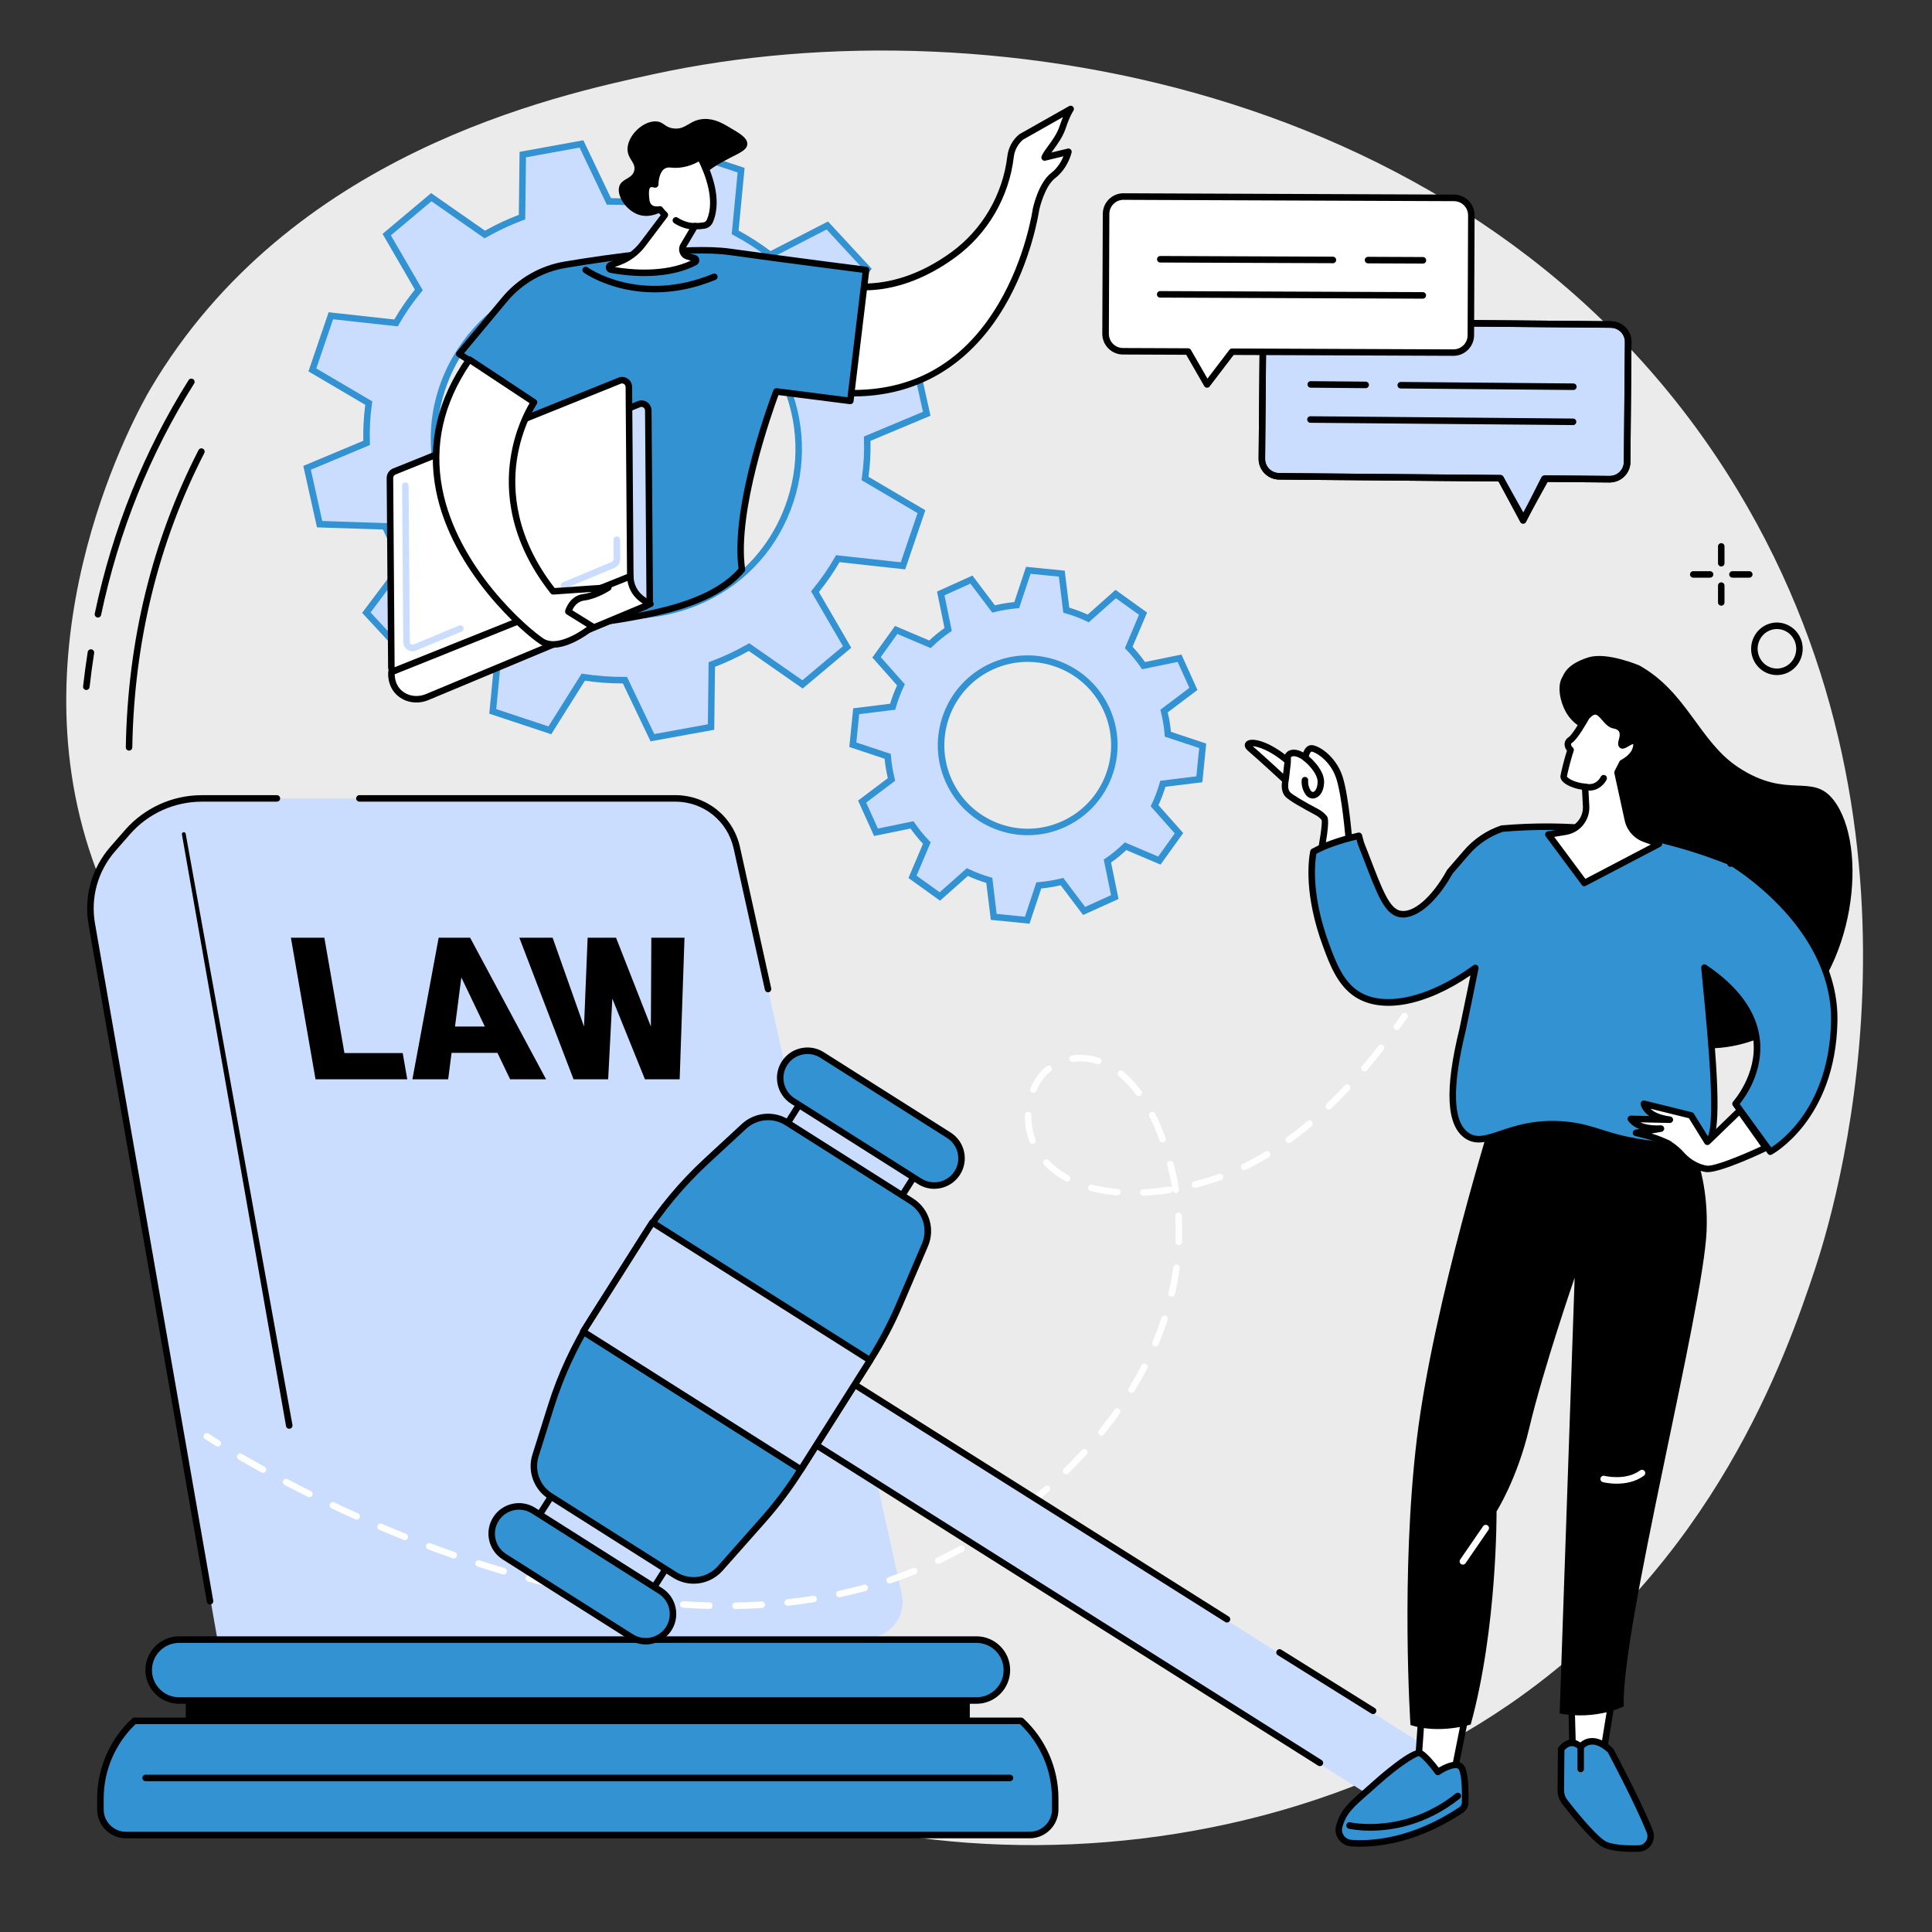 <?xml version="1.0" encoding="utf-8"?>
<!-- Generator: Adobe Illustrator 26.5.0, SVG Export Plug-In . SVG Version: 6.00 Build 0)  -->
<svg version="1.0" id="Layer_1" xmlns="http://www.w3.org/2000/svg" xmlns:xlink="http://www.w3.org/1999/xlink" x="0px" y="0px"
	 viewBox="0 0 512 512" style="enable-background:new 0 0 512 512;" xml:space="preserve">
<rect x="0" y="0" width="512" height="512" fill="#333333" stroke="none"/>
<style type="text/css">
	.st0{fill:#ECEBEB;}
	.st1{fill:#FFFFFF;}
	.st2{fill:#CADDFF;}
	.st3{fill:#3392D2;}
</style>
<g>
	<path class="st0" d="M39.89,103.02c36.82-62.37,106.9-77.62,133.33-83.37c89.95-19.57,223.05,3.95,287.27,110.26
		c56.36,93.3,24.98,192.96,20.43,206.62c-7.63,22.91-26.72,77.87-80.87,115.1c-84.29,57.95-212.76,44.95-256.73-14.87
		c-20.65-28.1-3.94-41.06-27.99-90.74c-32.21-66.54-72.18-64.94-90.81-118.21C3.49,167.67,36.48,108.78,39.89,103.02z"/>
	<g>
		<path class="st1" d="M235.16,426.7c-1.83,1.13-9.9,20.05-3.22,34.59H74.31l-6.42-10.25l12.3-25.45L235.16,426.7z"/>
		<path class="st2" d="M29.9,224.97l3.88-4.44c4.97-5.68,12.15-8.94,19.7-8.94h125.44c7.85,0,14.65,5.46,16.34,13.12l43.71,197.7
			c1.33,6.01-3.25,11.71-9.41,11.71H91.85c-5.3,0-10.23,2.68-13.12,7.12l-4.53,6.97c-3.02,4.65,0.32,10.81,5.87,10.81h152.72
			c1.75,0,3.07,1.57,2.77,3.29c-0.23,1.35-1.4,2.33-2.77,2.33H75.71c-7.39,0-13.72-5.31-15-12.59L24.33,244.93
			C23.07,237.78,25.12,230.44,29.9,224.97z"/>
		<path d="M49.21,220.96L77.5,377.62c0.08,0.47-0.23,0.92-0.7,1c-0.47,0.08-0.92-0.23-1-0.7l0,0L48.21,221.14
			c-0.05-0.28,0.14-0.54,0.41-0.59C48.9,220.5,49.17,220.69,49.21,220.96z"/>
		<g>
			<path class="st1" d="M151.53,446.94h77.83H151.53z"/>
			<path d="M229.36,447.8h-77.83c-0.48,0-0.86-0.39-0.86-0.86c0-0.48,0.39-0.86,0.86-0.86h77.83c0.48,0,0.86,0.39,0.86,0.86
				C230.22,447.42,229.84,447.8,229.36,447.8z"/>
		</g>
		<g>
			<g>
				<path class="st1" d="M176.56,440.36h53.36H176.56z"/>
				<path d="M229.91,441.22h-53.36c-0.48,0-0.86-0.39-0.86-0.86c0-0.48,0.39-0.86,0.86-0.86h53.36c0.48,0,0.86,0.39,0.86,0.86
					C230.78,440.84,230.39,441.22,229.91,441.22z"/>
			</g>
			<g>
				<path class="st1" d="M164.37,440.36h5.7H164.37z"/>
				<path d="M170.08,441.22h-5.7c-0.48,0-0.86-0.39-0.86-0.86c0-0.48,0.39-0.86,0.86-0.86h5.7c0.48,0,0.86,0.39,0.86,0.86
					C170.94,440.84,170.55,441.22,170.08,441.22z"/>
			</g>
		</g>
		<g>
			<g>
				<path class="st1" d="M195.77,452.87h33.59H195.77z"/>
				<path d="M229.36,453.73h-33.59c-0.48,0-0.86-0.39-0.86-0.86c0-0.48,0.39-0.86,0.86-0.86h33.59c0.48,0,0.86,0.39,0.86,0.86
					C230.22,453.34,229.84,453.73,229.36,453.73z"/>
			</g>
			<g>
				<path class="st1" d="M188.1,452.87h3.59H188.1z"/>
				<path d="M191.69,453.73h-3.59c-0.48,0-0.86-0.39-0.86-0.86c0-0.48,0.39-0.86,0.86-0.86h3.59c0.48,0,0.86,0.39,0.86,0.86
					C192.56,453.34,192.17,453.73,191.69,453.73z"/>
			</g>
		</g>
		<g>
			<path d="M91.28,279.07h15.44l1.21,6.96H83.62l-6.53-37.52h8.87L91.28,279.07z"/>
			<path d="M131.83,279.02h-12.16l-0.9,7.01h-9.48l6.96-37.52h8.34l20.13,37.52h-9.53L131.83,279.02z M120.58,272.04h7.91
				l-6.23-13.01L120.58,272.04z"/>
			<path d="M172.49,272.04l0.12-23.53h8.79l-1.28,37.52h-9.2l-8.65-21.39l-1.1,21.39H152l-14.37-37.52h8.82l8.32,23.53l0.96-23.53
				h7.53L172.49,272.04z"/>
		</g>
		<path d="M203.54,262.97c-0.4,0-0.75-0.27-0.84-0.68l-8.27-37.4c-1.62-7.33-7.99-12.45-15.5-12.45H95.24
			c-0.48,0-0.86-0.39-0.86-0.86s0.39-0.86,0.86-0.86h83.69c8.32,0,15.39,5.67,17.18,13.8l8.27,37.4c0.1,0.47-0.19,0.93-0.66,1.03
			C203.67,262.96,203.6,262.97,203.54,262.97z"/>
		<path d="M55.66,425.21c-0.41,0-0.78-0.29-0.85-0.71L23.48,245.08c-1.31-7.45,0.8-14.98,5.77-20.67l3.88-4.44
			c5.13-5.87,12.55-9.24,20.35-9.24h19.9c0.48,0,0.86,0.39,0.86,0.86s-0.39,0.86-0.86,0.86h-19.9c-7.3,0-14.25,3.15-19.05,8.65
			l-3.88,4.44c-4.63,5.3-6.59,12.31-5.37,19.24L56.51,424.2c0.08,0.47-0.23,0.92-0.7,1C55.76,425.2,55.71,425.21,55.66,425.21z"/>
		<g>
			<path class="st2" d="M106.71,352.69c-0.17,0-0.34-0.05-0.49-0.15c-0.39-0.27-0.49-0.81-0.22-1.2l32.82-47.13
				c0.27-0.39,0.81-0.49,1.2-0.22c0.39,0.27,0.49,0.81,0.22,1.2l-32.82,47.13C107.25,352.57,106.98,352.69,106.71,352.69z"/>
			<path class="st2" d="M100.99,390.1c-0.17,0-0.34-0.05-0.49-0.15c-0.39-0.27-0.49-0.81-0.22-1.2l33.19-47.67
				c0.27-0.39,0.81-0.49,1.2-0.22c0.39,0.27,0.49,0.81,0.22,1.2l-33.19,47.67C101.54,389.97,101.27,390.1,100.99,390.1z"/>
			<path class="st2" d="M118.16,392.51c-0.17,0-0.34-0.05-0.49-0.15c-0.39-0.27-0.49-0.81-0.22-1.2l33.46-48.06
				c0.27-0.39,0.81-0.49,1.2-0.22c0.39,0.27,0.49,0.81,0.22,1.2l-33.46,48.06C118.7,392.38,118.43,392.51,118.16,392.51z"/>
		</g>
	</g>
	<g>
		<g>
			<path d="M25.96,163.66c-0.06,0-0.12-0.01-0.18-0.02c-0.47-0.1-0.76-0.56-0.67-1.02c4.7-22.33,13.07-43.15,24.87-61.88
				c0.25-0.4,0.79-0.52,1.19-0.27c0.4,0.25,0.52,0.79,0.27,1.19c-11.69,18.56-19.99,39.19-24.65,61.32
				C26.72,163.38,26.36,163.66,25.96,163.66z"/>
			<path d="M22.88,182.86c-0.03,0-0.06,0-0.1-0.01c-0.47-0.05-0.81-0.48-0.76-0.95c0.34-3.04,0.75-6.1,1.22-9.1
				c0.07-0.47,0.52-0.79,0.99-0.72c0.47,0.07,0.79,0.52,0.72,0.99c-0.47,2.97-0.88,6.01-1.21,9.02
				C23.68,182.54,23.31,182.86,22.88,182.86z"/>
			<path d="M34.2,198.92c-0.01,0-0.01,0-0.01,0c-0.48-0.01-0.86-0.4-0.85-0.88c0.48-28.25,6.96-54.75,19.27-78.76
				c0.22-0.42,0.74-0.59,1.16-0.37c0.42,0.22,0.59,0.74,0.37,1.16c-12.19,23.78-18.61,50.02-19.08,78
				C35.05,198.54,34.67,198.92,34.2,198.92z"/>
		</g>
		<g>
			<path d="M456.15,150.12c-0.48,0-0.86-0.39-0.86-0.86v-4.46c0-0.48,0.39-0.86,0.86-0.86c0.48,0,0.86,0.39,0.86,0.86v4.46
				C457.02,149.73,456.63,150.12,456.15,150.12z"/>
			<path d="M456.15,160.51c-0.48,0-0.86-0.39-0.86-0.86v-4.46c0-0.48,0.39-0.86,0.86-0.86c0.48,0,0.86,0.39,0.86,0.86v4.46
				C457.02,160.13,456.63,160.51,456.15,160.51z"/>
			<path d="M453.19,153.09h-4.46c-0.48,0-0.86-0.39-0.86-0.86c0-0.48,0.39-0.86,0.86-0.86h4.46c0.48,0,0.86,0.39,0.86,0.86
				C454.05,152.7,453.66,153.09,453.19,153.09z"/>
			<path d="M463.58,153.09h-4.46c-0.48,0-0.86-0.39-0.86-0.86c0-0.48,0.39-0.86,0.86-0.86h4.46c0.48,0,0.86,0.39,0.86,0.86
				C464.44,152.7,464.06,153.09,463.58,153.09z"/>
		</g>
		<path d="M470.9,178.9c-0.82,0-1.65-0.15-2.44-0.46c-1.72-0.67-3.08-1.99-3.82-3.7c-1.51-3.51,0.06-7.62,3.5-9.17
			c1.66-0.75,3.51-0.79,5.2-0.13c1.72,0.67,3.08,1.99,3.82,3.7c1.51,3.51-0.06,7.62-3.5,9.17C472.78,178.7,471.84,178.9,470.9,178.9
			z M470.9,166.7c-0.7,0-1.4,0.15-2.05,0.44c-2.59,1.16-3.77,4.26-2.62,6.91c0.56,1.29,1.57,2.28,2.86,2.78
			c1.26,0.49,2.63,0.45,3.87-0.1c2.59-1.16,3.76-4.26,2.62-6.91c-0.56-1.29-1.57-2.28-2.86-2.78
			C472.13,166.81,471.51,166.7,470.9,166.7z"/>
	</g>
	<g>
		<path class="st2" d="M257.42,153.61l-8.13,3.67l1.96,9.54c-1.73,1.19-3.34,2.5-4.82,3.93l-8.96-3.8l-5.2,7.25l6.47,7.29
			c-0.89,1.87-1.62,3.81-2.19,5.81l-9.67,1.19l-0.88,8.88l9.23,3.07c0.16,2.05,0.5,4.1,1.02,6.13l-7.78,5.87l3.67,8.13l9.54-1.96
			c1.19,1.73,2.5,3.34,3.93,4.82l-3.8,8.96l7.25,5.2l7.29-6.47c1.87,0.89,3.81,1.62,5.81,2.19l1.19,9.67l8.88,0.88l3.07-9.23
			c2.05-0.16,4.1-0.5,6.13-1.02l5.87,7.78l8.13-3.67l-1.96-9.54c1.73-1.19,3.34-2.5,4.82-3.93l8.96,3.8l5.2-7.25l-6.47-7.29
			c0.89-1.87,1.62-3.81,2.19-5.81l9.67-1.19l0.88-8.88l-9.23-3.07c-0.16-2.05-0.5-4.1-1.02-6.13l7.78-5.87l-3.67-8.13l-9.54,1.96
			c-1.19-1.73-2.5-3.34-3.93-4.82l3.8-8.96l-7.25-5.2l-7.29,6.47c-1.87-0.89-3.81-1.62-5.81-2.19l-1.19-9.67l-8.88-0.88l-3.07,9.23
			c-2.05,0.16-4.1,0.5-6.13,1.02L257.42,153.61z M293.29,188.05c5.22,11.56,0.09,25.16-11.47,30.38
			c-11.56,5.22-25.16,0.09-30.38-11.47c-5.22-11.56-0.09-25.16,11.47-30.38C274.46,171.35,288.07,176.49,293.29,188.05z"/>
		<path class="st3" d="M272.83,244.79l-10.25-1.02l-1.21-9.79c-1.66-0.5-3.29-1.12-4.87-1.84l-7.38,6.55l-8.37-6.01l3.85-9.07
			c-1.18-1.25-2.28-2.61-3.3-4.04l-9.66,1.98l-4.24-9.39l7.88-5.94c-0.4-1.71-0.69-3.43-0.85-5.15l-9.35-3.11l1.02-10.25l9.79-1.21
			c0.5-1.66,1.12-3.29,1.84-4.87l-6.55-7.38l6.01-8.37l9.07,3.85c1.25-1.17,2.61-2.28,4.04-3.3l-1.98-9.66l9.39-4.24l5.94,7.88
			c1.71-0.4,3.44-0.69,5.15-0.85l3.11-9.35l10.25,1.02l1.21,9.8c1.66,0.5,3.3,1.12,4.87,1.84l7.38-6.55l8.37,6.01l-3.85,9.07
			c1.18,1.25,2.28,2.61,3.3,4.04l9.66-1.98l4.24,9.39l-7.88,5.94c0.41,1.71,0.69,3.44,0.85,5.15l9.35,3.11l-1.02,10.25l-9.79,1.21
			c-0.5,1.66-1.12,3.29-1.84,4.87l6.55,7.38l-6.01,8.37l-9.07-3.85c-1.25,1.18-2.61,2.28-4.04,3.3l1.98,9.66l-9.39,4.24l-5.94-7.88
			c-1.71,0.4-3.44,0.69-5.15,0.85L272.83,244.79z M264.12,242.19l7.5,0.75l3.03-9.12l0.57-0.04c1.99-0.16,4-0.49,5.99-0.99
			l0.56-0.14l5.8,7.69l6.87-3.11l-1.94-9.43l0.47-0.32c1.69-1.16,3.27-2.45,4.7-3.84l0.41-0.4l8.85,3.75l4.4-6.13l-6.39-7.2
			l0.25-0.52c0.87-1.82,1.59-3.73,2.14-5.67l0.16-0.55l9.56-1.18l0.75-7.5l-9.12-3.03l-0.04-0.57c-0.16-1.98-0.49-4-0.99-5.99
			l-0.14-0.56l7.69-5.8l-3.11-6.87l-9.43,1.94l-0.32-0.47c-1.16-1.69-2.45-3.27-3.84-4.7l-0.4-0.41l3.75-8.85l-6.12-4.4l-7.2,6.39
			l-0.52-0.25c-1.82-0.87-3.73-1.59-5.67-2.14l-0.55-0.16l-1.18-9.56l-7.5-0.75l-3.03,9.12l-0.57,0.04c-1.98,0.16-4,0.49-5.99,0.99
			l-0.55,0.14l-5.8-7.69l-6.87,3.11l1.94,9.43l-0.47,0.32c-1.69,1.16-3.27,2.45-4.7,3.84l-0.41,0.4l-8.85-3.75l-4.4,6.13l6.39,7.2
			l-0.25,0.52c-0.87,1.82-1.59,3.73-2.14,5.67l-0.16,0.55l-9.56,1.18l-0.75,7.5l9.12,3.03l0.05,0.57c0.16,1.99,0.49,4,0.99,5.99
			l0.14,0.55l-7.69,5.8l3.11,6.87l9.43-1.94l0.32,0.47c1.16,1.69,2.45,3.27,3.84,4.7l0.4,0.41l-3.75,8.85l6.13,4.4l7.2-6.39
			l0.52,0.25c1.83,0.87,3.73,1.59,5.67,2.14l0.55,0.16L264.12,242.19z M272.37,221.34c-2.84,0-5.69-0.51-8.43-1.55
			c-5.95-2.25-10.68-6.68-13.3-12.48c-5.41-11.97-0.07-26.11,11.9-31.52c11.97-5.41,26.11-0.07,31.52,11.9
			c5.41,11.97,0.07,26.11-11.9,31.52C279.04,220.63,275.71,221.34,272.37,221.34z M272.33,175.4c-3.04,0-6.12,0.63-9.07,1.96
			c-11.11,5.02-16.06,18.14-11.04,29.24c2.43,5.38,6.81,9.49,12.33,11.58c5.52,2.09,11.53,1.9,16.91-0.54
			c11.11-5.02,16.06-18.14,11.04-29.24C288.82,180.24,280.75,175.4,272.33,175.4z"/>
	</g>
	<g>
		<g>
			<path class="st2" d="M97.15,117.38l-15.78,6.61l3.32,14.94l17.35,0.58c1.39,3.27,3.08,6.46,5.06,9.53l-10.02,13.34l10.65,11.52
				l15.14-7.8c2.96,2.26,6.06,4.26,9.29,5.98l-1.58,16.47l15.13,5.02l8.86-14.09c3.66,0.55,7.36,0.82,11.05,0.79l7.28,15.24
				l15.55-2.83l0.2-16.57c3.39-1.25,6.68-2.79,9.86-4.61l14.19,9.89l11.81-9.92l-8.51-14.66c2.29-2.77,4.31-5.7,6.04-8.74l17.28,1.9
				l4.9-14.35l-14.94-8.8c0.5-3.49,0.69-7.02,0.57-10.55l15.78-6.61l-3.32-14.94l-17.35-0.58c-1.39-3.27-3.08-6.45-5.06-9.53
				l10.02-13.34l-10.65-11.52l-15.14,7.8c-2.95-2.26-6.06-4.26-9.29-5.98l1.58-16.47l-15.13-5.02l-8.86,14.09
				c-3.66-0.55-7.36-0.82-11.05-0.79l-7.28-15.24l-15.55,2.83l-0.2,16.57c-3.39,1.25-6.68,2.79-9.86,4.61l-14.19-9.89l-11.81,9.92
				L111,76.84c-2.29,2.77-4.31,5.7-6.04,8.74l-17.28-1.9l-4.9,14.35l14.94,8.8C97.23,110.32,97.04,113.85,97.15,117.38z
				 M117.04,103.34c7.87-24.22,34.94-37.31,60.47-29.23c25.53,8.08,39.85,34.27,31.98,58.49c-7.87,24.22-33.74,36.11-59.27,28.02
				C124.69,152.55,109.17,127.57,117.04,103.34z"/>
			<path class="st3" d="M172.4,196.46l-7.33-15.34c0,0-0.01,0-0.01,0c-3.36,0-6.74-0.24-10.06-0.72l-8.92,14.18l-16.42-5.45
				l1.6-16.59c-2.91-1.59-5.75-3.42-8.46-5.45l-15.24,7.85l-11.59-12.53l10.1-13.43c-1.77-2.8-3.3-5.71-4.58-8.65L84,139.76
				l-3.62-16.29l15.9-6.66c-0.07-3.18,0.1-6.38,0.52-9.53l-15.06-8.86l5.35-15.67l17.4,1.91c1.58-2.73,3.42-5.38,5.46-7.91
				l-8.57-14.77l12.87-10.81l14.28,9.96c2.9-1.63,5.91-3.04,8.96-4.2l0.2-16.69l16.9-3.07l7.32,15.34c0,0,0,0,0,0
				c3.36,0,6.74,0.24,10.08,0.72l8.92-14.18l16.42,5.45l-1.6,16.59c2.91,1.59,5.75,3.42,8.46,5.45l15.24-7.85l11.59,12.53
				l-10.1,13.43c1.77,2.81,3.31,5.71,4.58,8.65l17.47,0.58l3.62,16.29l-15.9,6.66c0.07,3.18-0.1,6.38-0.52,9.53l15.06,8.86
				l-5.35,15.67l-17.4-1.91c-1.58,2.73-3.42,5.38-5.46,7.91l8.57,14.77l-12.87,10.81l-14.28-9.96c-2.9,1.63-5.91,3.04-8.96,4.2
				l-0.2,16.69L172.4,196.46z M166.16,179.39l7.23,15.14l14.2-2.58l0.2-16.46l0.56-0.21c3.32-1.22,6.59-2.76,9.73-4.55l0.47-0.27
				l14.09,9.82l10.75-9.03l-8.45-14.55l0.38-0.46c2.26-2.74,4.26-5.64,5.96-8.62l0.28-0.49l17.15,1.88l4.45-13.03l-14.84-8.73
				l0.08-0.57c0.49-3.43,0.68-6.92,0.56-10.4l-0.02-0.59l15.66-6.56l-3.02-13.58l-17.23-0.57l-0.21-0.51
				c-1.36-3.2-3.03-6.36-4.99-9.4l-0.32-0.5l9.95-13.24l-9.72-10.51l-15.04,7.75l-0.43-0.33c-2.92-2.23-6.01-4.22-9.17-5.9
				l-0.51-0.27l1.57-16.36l-13.83-4.59l-8.8,13.99l-0.56-0.08c-3.61-0.55-7.28-0.81-10.92-0.78l-0.55,0l-7.23-15.14l-14.2,2.58
				l-0.2,16.45l-0.56,0.21c-3.32,1.23-6.59,2.76-9.73,4.55l-0.47,0.27l-14.09-9.83l-10.75,9.03l8.45,14.55l-0.38,0.46
				c-2.26,2.73-4.26,5.63-5.96,8.62l-0.28,0.49l-17.15-1.88l-4.45,13.03l14.84,8.73l-0.08,0.57c-0.49,3.43-0.68,6.93-0.56,10.4
				l0.02,0.59l-15.66,6.56l3.02,13.58l17.23,0.57l0.22,0.51c1.36,3.2,3.04,6.37,4.99,9.41l0.32,0.5l-9.95,13.24l9.72,10.51
				l15.04-7.75l0.43,0.33c2.92,2.23,6.01,4.22,9.17,5.9l0.51,0.27l-1.57,16.36l13.83,4.59l8.8-13.99l0.56,0.08
				c3.61,0.55,7.28,0.81,10.92,0.78L166.16,179.39z M166.27,164.02c-5.4,0-10.89-0.85-16.3-2.56c-13.57-4.29-24.84-13.55-30.94-25.4
				c-5.34-10.38-6.34-22.09-2.8-32.97c8-24.63,35.61-38,61.55-29.78c13.01,4.12,23.51,12.88,29.58,24.67
				c5.65,10.99,6.71,23.39,2.96,34.91c-3.86,11.9-12.2,21.36-23.47,26.64C180.47,162.51,173.45,164.02,166.27,164.02z M162.19,72.6
				c-19.88,0-38.16,12.03-44.33,31.01c-3.39,10.44-2.43,21.68,2.7,31.65c5.89,11.44,16.79,20.39,29.93,24.55
				c5.39,1.71,10.77,2.52,15.97,2.52c19.33,0,36.15-11.29,42.23-29.99c3.6-11.08,2.59-23.01-2.86-33.59
				c-5.85-11.38-16-19.84-28.56-23.81C172.24,73.35,167.16,72.6,162.19,72.6z"/>
		</g>
		<g>
			<g>
				<g>
					<g>
						<path class="st1" d="M219.82,74.5c0,0,14.4,6.45,32.84-6.98c8.46-6.16,13.91-15.63,15.16-26.03c0.24-2.03,1.25-3.89,2.83-5.2
							l13.1-7.41c0,0-0.97,1.34-2.14,4.87c-1.17,3.53-4.31,6.53-4.77,8l6.31-1.52c0,0-0.87,3.86-4.04,6.31
							c-3.17,2.44-4.55,8.93-4.55,8.93s-7.07,51.84-52.51,48.6L219.82,74.5z"/>
						<path d="M226.03,105.06c-1.31,0-2.66-0.05-4.04-0.15c-0.43-0.03-0.77-0.37-0.8-0.8l-2.23-29.56c-0.02-0.3,0.12-0.6,0.36-0.77
							c0.25-0.17,0.57-0.21,0.85-0.08c0.15,0.07,14.21,6.05,31.98-6.89c8.19-5.97,13.59-15.23,14.81-25.43
							c0.27-2.26,1.38-4.31,3.13-5.76c0.04-0.03,0.08-0.06,0.13-0.09l13.1-7.41c0.35-0.2,0.8-0.13,1.07,0.18
							c0.27,0.3,0.29,0.75,0.05,1.08c-0.01,0.01-0.92,1.32-2.02,4.63c-0.75,2.26-2.2,4.24-3.37,5.83c-0.14,0.2-0.29,0.39-0.42,0.58
							l4.31-1.04c0.29-0.07,0.6,0.01,0.81,0.22c0.21,0.21,0.3,0.51,0.24,0.8c-0.04,0.17-0.97,4.2-4.35,6.8
							c-2.79,2.15-4.13,7.96-4.23,8.4c-0.12,0.79-2.07,13.57-9.32,25.8C259.57,92.4,247.41,105.06,226.03,105.06z M222.85,103.24
							c18.12,1.07,32.15-6.56,41.72-22.67c7.29-12.26,9.11-25.11,9.13-25.24c0-0.02,0.01-0.04,0.01-0.06
							c0.06-0.28,1.48-6.82,4.87-9.43c1.75-1.35,2.74-3.18,3.25-4.42l-4.79,1.16c-0.3,0.07-0.62-0.02-0.83-0.25
							c-0.21-0.23-0.29-0.55-0.19-0.85c0.23-0.72,0.86-1.58,1.65-2.66c1.1-1.49,2.46-3.35,3.12-5.35c0.32-0.97,0.63-1.78,0.91-2.45
							L271.13,37c-1.38,1.17-2.25,2.8-2.46,4.59c-1.27,10.67-6.93,20.37-15.5,26.62c-15.65,11.4-28.37,8.83-32.39,7.55
							L222.85,103.24z"/>
					</g>
					<g>
						<path class="st3" d="M121.7,93.8l12.08-14.47c4.06-4.86,9.72-8.12,15.96-9.16c12.19-2.05,32.72-4.95,43.63-3.42
							c16.17,2.26,36.15,4.8,36.15,4.8l-4.17,34.7l-19.61-2.5c0,0-11.61,30.15-9.12,47.21c-12.66,14.89-46.57,13.37-73.13,19.33
							c0,0-8.26-41.35,10.08-68.88L121.7,93.8z"/>
						<path d="M123.5,171.15c-0.17,0-0.33-0.05-0.47-0.14c-0.19-0.13-0.33-0.33-0.38-0.55c-0.08-0.41-7.98-41.29,9.73-68.8
							l-11.15-7.13c-0.21-0.13-0.35-0.35-0.39-0.6c-0.04-0.24,0.03-0.49,0.19-0.68l12.08-14.47c4.19-5.02,10.04-8.38,16.48-9.46
							c11.61-1.95,32.74-4.98,43.89-3.43c15.98,2.23,35.94,4.77,36.14,4.8c0.47,0.06,0.8,0.49,0.75,0.96l-4.17,34.7
							c-0.03,0.23-0.14,0.44-0.33,0.58c-0.18,0.14-0.41,0.2-0.64,0.18l-18.93-2.41c-1.63,4.42-11.06,30.85-8.83,46.14
							c0.04,0.25-0.04,0.49-0.2,0.68c-9.01,10.59-27.99,13.02-48.08,15.58c-8.57,1.09-17.44,2.23-25.52,4.04
							C123.63,171.14,123.56,171.15,123.5,171.15z M122.99,93.6l11.06,7.07c0.19,0.12,0.33,0.32,0.38,0.55
							c0.05,0.23,0,0.46-0.13,0.66c-16.48,24.74-11.14,61.3-10.11,67.37c7.92-1.72,16.5-2.81,24.8-3.87
							c19.56-2.5,38.05-4.85,46.73-14.7c-2.27-17.14,8.75-46.02,9.22-47.25c0.14-0.37,0.52-0.59,0.91-0.55l18.74,2.39l3.96-32.99
							c-3.99-0.51-21.2-2.72-35.31-4.69c-10.93-1.52-31.86,1.49-43.37,3.42c-6.03,1.01-11.52,4.16-15.44,8.87L122.99,93.6z"/>
					</g>
				</g>
				<g>
					<path d="M176.85,55.36c-1.82,1-4.68,2.58-7.72,1.5c-3.23-1.15-5.76-5-5.02-7.45c0.65-2.15,3.43-1.95,3.97-4.19
						c0.51-2.11-1.76-3.04-1.78-5.67c-0.03-3.5,3.97-7.47,7.47-7.38c2.15,0.05,2.29,1.59,4.76,1.87c3.37,0.38,4.19-2.34,8.05-2.51
						c2.78-0.12,4.97,1.17,6.82,2.27c2.74,1.62,4.54,2.68,4.64,4.21c0.19,3.12-7.07,3.23-14.17,10.7
						C181.29,51.4,180.26,53.48,176.85,55.36z"/>
					<g>
						<path class="st1" d="M188.13,58.55c2.98-6.94-2.23-16.24-2.61-17.01c0,0-3.36,2.51-7.64,2c-4.28-0.51-4.23,5.32-4.23,5.32
							c-2.31-0.64-2.8,0.91-2.39,4.15c0.41,3.24,3.64,2.47,3.64,2.47c0.42,0.55,0.86,1.04,1.32,1.47l-5.88,7.78
							c-1.6,2.12-3.78,3.75-6.26,4.7l-2.26,0.86c-0.59,0.22-0.52,1.08,0.1,1.2c4.29,0.81,14.39,2.07,22.24-1.96
							c0.47-0.24,0.39-0.94-0.12-1.08l-1.75-0.47c-1.24-0.33-1.83-1.76-1.17-2.87l3.04-5.14c0.97,0.01,1.8-0.07,2.41-0.17
							C187.26,59.66,187.85,59.2,188.13,58.55z"/>
						<path d="M170.76,73.16c-3.79,0-7.08-0.49-9-0.85c-0.66-0.12-1.14-0.66-1.2-1.33c-0.06-0.67,0.32-1.28,0.96-1.52l2.26-0.86
							c2.34-0.89,4.37-2.41,5.88-4.41l5.43-7.18c-0.19-0.2-0.37-0.41-0.54-0.62c-0.65,0.06-1.73,0.02-2.66-0.62
							c-0.82-0.57-1.32-1.47-1.47-2.67c-0.32-2.55-0.08-3.96,0.8-4.73c0.43-0.37,0.98-0.54,1.64-0.53c0.14-1.17,0.55-3.07,1.85-4.23
							c0.87-0.78,1.98-1.1,3.28-0.94c3.87,0.47,6.99-1.81,7.02-1.83c0.21-0.15,0.47-0.21,0.72-0.15c0.25,0.06,0.46,0.23,0.57,0.45
							l0.09,0.17c2.07,3.96,5.14,11.51,2.54,17.56c-0.4,0.94-1.24,1.59-2.24,1.74c-0.67,0.1-1.36,0.16-2.05,0.17l-2.79,4.72
							c-0.17,0.29-0.2,0.65-0.07,0.96c0.13,0.32,0.39,0.55,0.72,0.64l1.75,0.47c0.58,0.16,1,0.65,1.06,1.25
							c0.06,0.6-0.24,1.16-0.77,1.43C180.18,72.51,175.13,73.16,170.76,73.16z M162.92,70.77c4.28,0.72,13.1,1.59,20.16-1.7
							l-1.03-0.28c-0.86-0.23-1.54-0.83-1.87-1.65c-0.33-0.82-0.27-1.73,0.18-2.49l3.04-5.14c0.16-0.27,0.42-0.44,0.75-0.42
							c0.76,0.01,1.52-0.04,2.27-0.16c0.4-0.06,0.74-0.33,0.91-0.71c2.25-5.23-0.52-12.12-2.16-15.43c-1.33,0.76-4.1,2.01-7.4,1.62
							c-0.8-0.1-1.43,0.07-1.93,0.52c-1.12,1-1.34,3.18-1.34,3.94c0,0.27-0.12,0.53-0.34,0.69c-0.21,0.17-0.49,0.22-0.76,0.15
							c-0.31-0.09-0.86-0.2-1.08,0c-0.17,0.15-0.53,0.75-0.22,3.21c0.09,0.7,0.33,1.18,0.74,1.46c0.73,0.51,1.83,0.28,1.84,0.27
							c0.33-0.08,0.68,0.05,0.89,0.32c0.37,0.49,0.77,0.94,1.22,1.36c0.32,0.3,0.36,0.8,0.1,1.15l-5.88,7.78
							c-1.7,2.26-4,3.98-6.65,4.98L162.92,70.77z"/>
					</g>
					<path d="M183.76,60.81c-2.62,0-5.03-1.61-5.13-1.69c-0.39-0.27-0.5-0.8-0.23-1.2c0.27-0.39,0.8-0.5,1.2-0.23
						c0.04,0.03,2.31,1.53,4.49,1.38c0.48-0.03,0.89,0.32,0.92,0.8c0.03,0.48-0.32,0.89-0.8,0.92
						C184.06,60.81,183.91,60.81,183.76,60.81z"/>
				</g>
				<path d="M173.51,77.48c-11.48,0-18.71-5.17-18.81-5.24c-0.38-0.28-0.47-0.82-0.19-1.2c0.28-0.38,0.82-0.47,1.21-0.19
					c0.14,0.1,13.73,9.77,33.26,1.7c0.44-0.18,0.94,0.03,1.13,0.47c0.18,0.44-0.03,0.95-0.47,1.13
					C183.68,76.61,178.24,77.48,173.51,77.48z"/>
			</g>
			<g>
				<g>
					<g>
						<path class="st2" d="M171.8,108.8l0.38,50.15c0.01,0.76-0.45,1.45-1.14,1.73l-59.73,24.08c-1.17,0.47-2.44-0.41-2.45-1.7
							l-0.38-50.15c-0.01-0.76,0.45-1.45,1.14-1.73l59.73-24.08C170.52,106.62,171.79,107.5,171.8,108.8z"/>
						<path d="M110.66,185.75c-0.51,0-1.02-0.15-1.46-0.44c-0.74-0.5-1.19-1.34-1.2-2.24l-0.38-50.15
							c-0.01-1.11,0.67-2.13,1.68-2.54l59.73-24.08c0.8-0.32,1.72-0.23,2.44,0.25c0.74,0.5,1.19,1.34,1.2,2.24l0.38,50.15
							c0.01,1.11-0.67,2.13-1.68,2.54l-59.73,24.08C111.32,185.69,110.99,185.75,110.66,185.75z M170.01,107.83
							c-0.11,0-0.23,0.02-0.33,0.07l-59.73,24.08c-0.36,0.15-0.6,0.52-0.6,0.92l0.38,50.15c0,0.34,0.16,0.64,0.43,0.82
							c0.25,0.17,0.55,0.2,0.83,0.09l59.73-24.08c0.36-0.15,0.6-0.52,0.6-0.92l-0.38-50.15c0-0.34-0.16-0.64-0.43-0.82
							C170.35,107.88,170.18,107.83,170.01,107.83z"/>
					</g>
				</g>
				<g>
					<path class="st1" d="M166.65,102.58l0.38,50.15c0.01,0.76-0.45,1.45-1.14,1.73l-59.73,24.08c-1.17,0.47-2.44-0.41-2.45-1.7
						l-0.38-50.15c-0.01-0.76,0.45-1.45,1.14-1.73l59.73-24.08C165.37,100.41,166.64,101.29,166.65,102.58z"/>
					<path d="M105.51,179.53c-0.51,0-1.02-0.15-1.46-0.44c-0.74-0.5-1.19-1.34-1.2-2.24l-0.38-50.15c-0.01-1.11,0.67-2.13,1.68-2.54
						l59.73-24.08c0.8-0.32,1.72-0.23,2.44,0.25c0.74,0.5,1.19,1.34,1.2,2.24l0.38,50.15c0.01,1.11-0.67,2.13-1.68,2.54
						l-59.73,24.08C106.17,179.47,105.84,179.53,105.51,179.53z M164.86,101.61c-0.11,0-0.23,0.02-0.33,0.07l-59.73,24.08
						c-0.36,0.15-0.6,0.52-0.6,0.92l0.38,50.15c0,0.34,0.16,0.64,0.43,0.82c0.25,0.17,0.55,0.2,0.83,0.09l59.73-24.08
						c0.36-0.15,0.6-0.52,0.6-0.92l-0.38-50.15c0-0.34-0.16-0.64-0.43-0.82C165.2,101.67,165.03,101.61,164.86,101.61z"/>
				</g>
				<g>
					<path class="st2" d="M149.46,155.99c-0.34,0-0.66-0.2-0.8-0.53c-0.18-0.44,0.02-0.94,0.46-1.13l13.05-5.44
						c0.29-0.12,0.47-0.43,0.47-0.77l-0.04-5.07c0-0.48,0.38-0.87,0.86-0.87c0,0,0,0,0.01,0c0.47,0,0.86,0.38,0.86,0.86l0.04,5.07
						c0.01,1.05-0.59,1.99-1.53,2.38l-13.05,5.44C149.68,155.97,149.57,155.99,149.46,155.99z"/>
					<path class="st2" d="M109.31,172.59c-0.46,0-0.91-0.13-1.31-0.4c-0.7-0.47-1.13-1.26-1.13-2.13l-0.31-41.35
						c0-0.48,0.38-0.87,0.86-0.87c0,0,0,0,0.01,0c0.47,0,0.86,0.38,0.86,0.86l0.31,41.35c0,0.29,0.14,0.55,0.36,0.7
						c0.11,0.07,0.33,0.17,0.61,0.06l12.09-5.04c0.44-0.18,0.94,0.02,1.13,0.46c0.18,0.44-0.03,0.95-0.46,1.13l-12.09,5.04
						C109.92,172.53,109.61,172.59,109.31,172.59z"/>
				</g>
				<g>
					<path class="st1" d="M103.75,178.1c-0.13,2.31,0.67,4.91,3.29,6.38c1.89,1.06,4.19,1.09,6.18,0.26l59.16-24.69
						c-3.32-1.39-5.24-3.93-5.35-7.31L103.75,178.1z"/>
					<path d="M110.34,186.17c-1.31,0-2.6-0.32-3.73-0.95c-2.55-1.42-3.91-4.04-3.73-7.18c0.02-0.33,0.23-0.63,0.54-0.75l63.29-25.37
						c0.26-0.11,0.56-0.08,0.79,0.08c0.24,0.15,0.38,0.41,0.39,0.69c0.1,3,1.77,5.26,4.82,6.54c0.32,0.13,0.53,0.45,0.53,0.8
						c0,0.35-0.21,0.66-0.53,0.8l-59.16,24.69C112.52,185.96,111.42,186.17,110.34,186.17z M104.6,178.69
						c0.02,1.49,0.5,3.71,2.86,5.03c1.59,0.89,3.62,0.97,5.43,0.21l57.46-23.98c-2.26-1.42-3.66-3.48-4.06-6L104.6,178.69z"/>
				</g>
			</g>
			<g>
				<path class="st1" d="M124.38,95.27l17.16,11.35c0,0-16.06,23.36,5.06,50.11l14.61-1.02c0,0-3.24,2.16-6.49,2.58
					c-3.25,0.41-4.11,3.8-4.11,3.8l6.41,3.97c0,0-8.51,7.12-13.44,3.91C138.65,166.76,98.03,132.84,124.38,95.27z"/>
				<path d="M146.58,171.66c-1.22,0-2.41-0.28-3.47-0.97c-4.48-2.92-23.45-19.36-27.6-40.85c-2.35-12.2,0.39-24,8.16-35.07
					c0.27-0.38,0.79-0.48,1.18-0.22l17.16,11.35c0.19,0.13,0.33,0.33,0.37,0.55c0.04,0.23,0,0.46-0.14,0.65
					c-0.04,0.06-3.94,5.84-5.26,14.74c-1.2,8.12-0.42,20.58,10.01,33.99l14.16-0.98c0.39-0.04,0.75,0.21,0.88,0.58
					c0.13,0.37-0.01,0.78-0.34,1c-0.14,0.09-3.45,2.28-6.86,2.72c-1.88,0.24-2.8,1.74-3.17,2.58l5.81,3.6
					c0.24,0.15,0.39,0.4,0.41,0.67c0.02,0.28-0.09,0.55-0.31,0.72C157.28,166.97,151.6,171.66,146.58,171.66z M124.61,96.45
					c-7.12,10.48-9.61,21.6-7.4,33.06c4.03,20.89,22.49,36.89,26.85,39.73c3.18,2.07,8.68-1.06,11.46-3.11l-5.36-3.32
					c-0.32-0.2-0.47-0.58-0.38-0.95c0.04-0.16,1.06-3.96,4.84-4.44c0.77-0.1,1.54-0.3,2.26-0.56l-10.22,0.71
					c-0.28,0.02-0.56-0.1-0.74-0.33c-11.1-14.06-11.91-27.2-10.63-35.75c1.12-7.5,3.94-12.77,5.06-14.64L124.61,96.45z"/>
			</g>
		</g>
	</g>
	<g>
		<g>
			<g>
				<path class="st2" d="M338.99,126.22c-2.55-0.02-4.6-2.11-4.58-4.66l0.28-31.76c0.02-2.55,2.11-4.6,4.66-4.58L426.91,86
					c2.55,0.02,4.6,2.11,4.58,4.66l-0.28,31.76c-0.02,2.55-2.11,4.6-4.66,4.58l-16.91-0.15l-5.94,10.75l-6.06-10.85L338.99,126.22z"
					/>
				<path d="M403.7,138.46c-0.31,0-0.6-0.17-0.75-0.44l-5.82-10.42l-58.15-0.51c-3.02-0.03-5.46-2.51-5.43-5.53l0.28-31.76
					c0.01-1.46,0.59-2.83,1.64-3.86c1.04-1.03,2.43-1.58,3.89-1.57l87.57,0.77c1.46,0.01,2.83,0.59,3.86,1.64
					c1.03,1.04,1.58,2.42,1.57,3.89l-0.28,31.76c-0.01,1.46-0.6,2.83-1.64,3.86c-1.04,1.02-2.41,1.56-3.89,1.57l-16.39-0.14
					l-5.7,10.3C404.3,138.28,404,138.47,403.7,138.46z M338.99,125.36l58.65,0.51c0.31,0,0.59,0.17,0.75,0.44l5.31,9.5l5.19-9.39
					c0.15-0.28,0.44-0.45,0.75-0.45c0,0,0.01,0,0.01,0l16.91,0.15c1.01-0.01,1.95-0.37,2.66-1.08c0.72-0.7,1.11-1.64,1.12-2.64
					l0.28-31.76c0.01-1-0.37-1.95-1.08-2.66c-0.7-0.71-1.64-1.11-2.64-1.12l-87.57-0.77c-0.01,0-0.02,0-0.03,0
					c-0.99,0-1.92,0.38-2.63,1.08c-0.72,0.7-1.11,1.64-1.12,2.65l-0.28,31.76C335.25,123.64,336.92,125.34,338.99,125.36z"/>
			</g>
			<path d="M403.65,138.81c-0.32,0-0.61-0.17-0.76-0.45l-5.77-10.76l-58.14-0.51c-3.02-0.03-5.46-2.51-5.43-5.53l0.28-31.76
				c0.01-1.46,0.59-2.83,1.64-3.86c1.04-1.03,2.43-1.58,3.89-1.57l87.57,0.77c1.46,0.01,2.83,0.59,3.86,1.64
				c1.03,1.04,1.58,2.42,1.57,3.89l-0.28,31.76c-0.01,1.46-0.6,2.83-1.64,3.86c-1.04,1.02-2.41,1.56-3.89,1.57l-16.74-0.15
				l-5.39,10.63C404.27,138.63,403.98,138.81,403.65,138.81C403.65,138.81,403.65,138.81,403.65,138.81z M339.3,86.09
				c-0.99,0-1.92,0.38-2.63,1.08c-0.72,0.7-1.11,1.64-1.12,2.65l-0.28,31.76c-0.02,2.07,1.65,3.77,3.72,3.79l58.65,0.51
				c0.32,0,0.6,0.18,0.75,0.45l5.23,9.75l4.88-9.63c0.15-0.29,0.46-0.47,0.78-0.47l17.27,0.15c1.01-0.01,1.95-0.37,2.66-1.08
				c0.72-0.7,1.11-1.64,1.12-2.64l0.28-31.76c0.01-1-0.37-1.95-1.08-2.66c-0.7-0.71-1.64-1.11-2.64-1.12l-87.57-0.77
				C339.33,86.09,339.32,86.09,339.3,86.09z"/>
			<g>
				<path class="st1" d="M416.88,111.79l-69.59-0.61L416.88,111.79z"/>
				<path d="M416.88,112.65C416.87,112.65,416.87,112.65,416.88,112.65l-69.6-0.61c-0.48,0-0.86-0.39-0.86-0.87
					c0-0.47,0.39-0.86,0.86-0.86c0,0,0.01,0,0.01,0l69.59,0.61c0.48,0,0.86,0.39,0.86,0.87
					C417.73,112.27,417.35,112.65,416.88,112.65z"/>
			</g>
			<g>
				<path class="st1" d="M361.92,102l-14.55-0.13L361.92,102z"/>
				<path d="M361.92,102.87C361.91,102.87,361.91,102.87,361.92,102.87l-14.56-0.13c-0.48,0-0.86-0.39-0.86-0.87
					c0-0.47,0.39-0.86,0.86-0.86c0,0,0.01,0,0.01,0l14.55,0.13c0.48,0,0.86,0.39,0.86,0.87
					C362.77,102.48,362.39,102.87,361.92,102.87z"/>
			</g>
			<g>
				<path class="st1" d="M416.96,102.49l-45.74-0.4L416.96,102.49z"/>
				<path d="M416.96,103.35C416.96,103.35,416.95,103.35,416.96,103.35l-45.75-0.4c-0.48,0-0.86-0.39-0.86-0.87
					c0-0.47,0.39-0.86,0.86-0.86c0,0,0.01,0,0.01,0l45.74,0.4c0.48,0,0.86,0.39,0.86,0.87
					C417.82,102.97,417.43,103.35,416.96,103.35z"/>
			</g>
		</g>
		<g>
			<path class="st1" d="M385.16,93.44c2.55,0.01,4.62-2.05,4.63-4.6l0.13-31.77c0.01-2.55-2.05-4.62-4.6-4.63l-87.57-0.35
				c-2.55-0.01-4.62,2.05-4.63,4.6L293,88.45c-0.01,2.55,2.05,4.62,4.6,4.63l17.55,0.07l4.75,8.73l6.08-8.69L385.16,93.44z"/>
			<path d="M319.89,102.75c-0.02,0-0.04,0-0.06,0c-0.29-0.02-0.55-0.18-0.69-0.43l-4.78-8.3l-16.78-0.07
				c-3.02-0.01-5.47-2.48-5.46-5.5l0.13-31.77c0.01-1.46,0.58-2.84,1.62-3.87c1.03-1.03,2.4-1.59,3.86-1.59c0.01,0,0.01,0,0.02,0
				l87.57,0.35c1.46,0.01,2.84,0.58,3.87,1.62c1.03,1.04,1.59,2.42,1.59,3.88l-0.13,31.77c-0.01,3.01-2.47,5.46-5.48,5.46
				c-0.01,0-0.01,0-0.02,0l-58.22-0.23l-6.36,8.34C320.41,102.63,320.16,102.75,319.89,102.75z M297.74,52.95
				c-1,0-1.93,0.39-2.64,1.09c-0.71,0.71-1.11,1.65-1.11,2.65l-0.13,31.77c-0.01,2.07,1.67,3.76,3.74,3.77l17.27,0.07
				c0.31,0,0.59,0.17,0.74,0.43l4.38,7.61l5.83-7.65c0.16-0.22,0.42-0.34,0.69-0.34l58.65,0.24c0.01,0,0.01,0,0.02,0
				c2.06,0,3.75-1.67,3.75-3.74l0.13-31.77c0-1-0.38-1.95-1.09-2.66c-0.71-0.71-1.65-1.11-2.65-1.11l-87.57-0.35
				C297.75,52.95,297.74,52.95,297.74,52.95z"/>
			<g>
				<path class="st1" d="M307.46,78.01l69.6,0.28L307.46,78.01z"/>
				<path d="M377.06,79.15C377.06,79.15,377.06,79.15,377.06,79.15l-69.6-0.28c-0.48,0-0.86-0.39-0.86-0.87
					c0-0.48,0.39-0.86,0.86-0.86c0,0,0,0,0,0l69.6,0.28c0.48,0,0.86,0.39,0.86,0.87C377.92,78.76,377.53,79.15,377.06,79.15z"/>
			</g>
			<g>
				<path class="st1" d="M362.54,68.93l14.55,0.06L362.54,68.93z"/>
				<path d="M377.1,69.85C377.09,69.85,377.09,69.85,377.1,69.85l-14.56-0.06c-0.48,0-0.86-0.39-0.86-0.87
					c0-0.48,0.39-0.86,0.86-0.86c0,0,0,0,0,0l14.55,0.06c0.48,0,0.86,0.39,0.86,0.87C377.96,69.46,377.57,69.85,377.1,69.85z"/>
			</g>
			<g>
				<path class="st1" d="M307.5,68.7l45.74,0.18L307.5,68.7z"/>
				<path d="M353.24,69.75C353.24,69.75,353.24,69.75,353.24,69.75l-45.75-0.18c-0.48,0-0.86-0.39-0.86-0.87
					c0-0.48,0.39-0.86,0.86-0.86c0,0,0,0,0,0l45.74,0.18c0.48,0,0.86,0.39,0.86,0.87C354.1,69.37,353.72,69.75,353.24,69.75z"/>
			</g>
		</g>
	</g>
	<g>
		<path class="st1" d="M57.71,383.35c-0.15,0-0.31-0.04-0.45-0.13c-1.37-0.85-2.35-1.48-2.93-1.85c-0.4-0.26-0.51-0.79-0.25-1.19
			c0.26-0.4,0.79-0.51,1.19-0.25c0.57,0.37,1.55,1,2.9,1.83c0.41,0.25,0.53,0.78,0.28,1.19C58.28,383.2,58,383.35,57.71,383.35z"/>
		<path class="st1" d="M194.92,426.41c-0.47,0-0.85-0.38-0.86-0.85c-0.01-0.48,0.37-0.87,0.85-0.88c2.32-0.04,4.63-0.13,6.89-0.28
			c0.47-0.03,0.89,0.33,0.92,0.81c0.03,0.48-0.33,0.89-0.81,0.92c-2.28,0.14-4.62,0.24-6.96,0.28
			C194.93,426.41,194.93,426.41,194.92,426.41z M187.99,426.38c-0.01,0-0.01,0-0.02,0c-2.28-0.06-4.62-0.16-6.96-0.31
			c-0.48-0.03-0.84-0.44-0.81-0.92c0.03-0.48,0.44-0.83,0.92-0.81c2.31,0.15,4.63,0.25,6.89,0.31c0.48,0.01,0.85,0.41,0.84,0.88
			C188.84,426.01,188.46,426.38,187.99,426.38z M208.75,425.54c-0.43,0-0.81-0.33-0.86-0.77c-0.05-0.47,0.29-0.9,0.76-0.95
			c2.29-0.25,4.58-0.57,6.82-0.93c0.47-0.08,0.91,0.24,0.99,0.71c0.08,0.47-0.24,0.91-0.71,0.99c-2.27,0.37-4.59,0.68-6.91,0.94
			C208.82,425.53,208.78,425.54,208.75,425.54z M174.17,425.49c-0.03,0-0.06,0-0.09,0c-2.27-0.23-4.6-0.51-6.91-0.83
			c-0.47-0.07-0.8-0.5-0.74-0.97c0.07-0.47,0.5-0.8,0.97-0.74c2.29,0.32,4.59,0.6,6.85,0.83c0.47,0.05,0.82,0.47,0.77,0.95
			C174.98,425.16,174.61,425.49,174.17,425.49z M160.45,423.6c-0.05,0-0.1,0-0.15-0.01c-2.26-0.39-4.56-0.83-6.84-1.29
			c-0.47-0.1-0.77-0.55-0.67-1.02c0.1-0.47,0.55-0.77,1.02-0.67c2.26,0.46,4.54,0.9,6.79,1.28c0.47,0.08,0.78,0.53,0.7,1
			C161.23,423.3,160.86,423.6,160.45,423.6z M222.43,423.31c-0.4,0-0.75-0.28-0.84-0.68c-0.1-0.47,0.19-0.92,0.66-1.03
			c2.25-0.49,4.5-1.04,6.68-1.64c0.46-0.12,0.93,0.14,1.06,0.6c0.13,0.46-0.14,0.93-0.6,1.06c-2.21,0.61-4.49,1.17-6.78,1.66
			C222.55,423.31,222.49,423.31,222.43,423.31z M146.87,420.82c-0.07,0-0.13-0.01-0.2-0.02c-2.23-0.53-4.5-1.1-6.75-1.69
			c-0.46-0.12-0.73-0.59-0.61-1.06c0.12-0.46,0.6-0.74,1.06-0.61c2.23,0.59,4.49,1.16,6.7,1.68c0.46,0.11,0.75,0.57,0.64,1.04
			C147.61,420.55,147.26,420.82,146.87,420.82z M235.78,419.64c-0.36,0-0.7-0.23-0.82-0.59c-0.15-0.45,0.09-0.94,0.54-1.09
			c2.17-0.73,4.34-1.54,6.45-2.39c0.44-0.18,0.94,0.03,1.12,0.48c0.18,0.44-0.03,0.94-0.48,1.12c-2.14,0.86-4.34,1.68-6.54,2.42
			C235.97,419.62,235.87,419.64,235.78,419.64z M133.47,417.26c-0.08,0-0.16-0.01-0.24-0.04c-2.2-0.65-4.43-1.34-6.65-2.05
			c-0.45-0.15-0.7-0.63-0.56-1.09c0.15-0.45,0.63-0.7,1.09-0.56c2.2,0.71,4.42,1.39,6.61,2.04c0.46,0.13,0.72,0.61,0.58,1.07
			C134.18,417.01,133.84,417.26,133.47,417.26z M248.62,414.45c-0.32,0-0.63-0.18-0.78-0.49c-0.2-0.43-0.02-0.94,0.41-1.15
			c1.81-0.86,3.62-1.78,5.39-2.74l0.73-0.4c0.42-0.23,0.94-0.08,1.17,0.34c0.23,0.42,0.08,0.94-0.34,1.17l-0.74,0.41
			c-1.79,0.97-3.63,1.9-5.47,2.78C248.87,414.42,248.75,414.45,248.62,414.45z M120.26,413.01c-0.09,0-0.19-0.02-0.28-0.05
			c-2.16-0.75-4.36-1.55-6.54-2.37c-0.45-0.17-0.67-0.66-0.51-1.11c0.17-0.45,0.66-0.67,1.11-0.5c2.16,0.81,4.35,1.6,6.5,2.35
			c0.45,0.16,0.69,0.65,0.53,1.1C120.95,412.78,120.62,413.01,120.26,413.01z M107.28,408.14c-0.11,0-0.22-0.02-0.32-0.06
			c-2.14-0.86-4.3-1.75-6.43-2.65c-0.44-0.19-0.64-0.69-0.46-1.13c0.19-0.44,0.69-0.64,1.13-0.46c2.12,0.9,4.27,1.79,6.39,2.64
			c0.44,0.18,0.66,0.68,0.48,1.12C107.94,407.94,107.62,408.14,107.28,408.14z M260.77,407.79c-0.29,0-0.57-0.14-0.73-0.41
			c-0.25-0.4-0.13-0.94,0.28-1.19c1.93-1.21,3.87-2.48,5.74-3.8c0.39-0.27,0.93-0.18,1.2,0.21c0.27,0.39,0.18,0.93-0.21,1.2
			c-1.9,1.33-3.86,2.63-5.82,3.85C261.08,407.74,260.92,407.79,260.77,407.79z M94.51,402.72c-0.12,0-0.24-0.02-0.35-0.08
			c-2.11-0.95-4.23-1.93-6.31-2.92c-0.43-0.2-0.61-0.72-0.41-1.15c0.2-0.43,0.72-0.61,1.15-0.41c2.07,0.98,4.18,1.96,6.28,2.9
			c0.43,0.2,0.63,0.71,0.43,1.14C95.15,402.53,94.84,402.72,94.51,402.72z M272.12,399.83c-0.26,0-0.51-0.11-0.68-0.33
			c-0.29-0.37-0.23-0.92,0.15-1.21c1.81-1.41,3.59-2.89,5.3-4.39c0.36-0.31,0.9-0.28,1.22,0.08c0.31,0.36,0.28,0.9-0.08,1.22
			c-1.74,1.52-3.54,3.02-5.37,4.45C272.49,399.77,272.3,399.83,272.12,399.83z M81.98,396.77c-0.13,0-0.26-0.03-0.38-0.09
			c-2.07-1.03-4.15-2.1-6.19-3.17c-0.42-0.22-0.58-0.74-0.36-1.16c0.22-0.42,0.74-0.59,1.16-0.36c2.03,1.06,4.1,2.13,6.16,3.15
			c0.43,0.21,0.6,0.73,0.39,1.16C82.6,396.6,82.29,396.77,81.98,396.77z M282.54,390.7c-0.22,0-0.45-0.09-0.62-0.26
			c-0.33-0.34-0.33-0.89,0.01-1.22c1.65-1.61,3.25-3.27,4.78-4.95c0.32-0.35,0.87-0.38,1.22-0.06c0.35,0.32,0.38,0.87,0.06,1.22
			c-1.55,1.7-3.18,3.39-4.85,5.02C282.98,390.62,282.76,390.7,282.54,390.7z M69.69,390.32c-0.14,0-0.28-0.03-0.42-0.11
			c-2.05-1.13-4.09-2.29-6.05-3.43c-0.41-0.24-0.55-0.77-0.31-1.18c0.24-0.41,0.77-0.55,1.18-0.31c1.95,1.14,3.98,2.28,6.02,3.41
			c0.42,0.23,0.57,0.75,0.34,1.17C70.29,390.16,70,390.32,69.69,390.32z M291.87,380.46c-0.19,0-0.38-0.06-0.54-0.19
			c-0.37-0.3-0.43-0.84-0.13-1.21c1.45-1.8,2.85-3.64,4.15-5.48c0.28-0.39,0.81-0.48,1.2-0.21c0.39,0.28,0.48,0.81,0.21,1.2
			c-1.32,1.87-2.74,3.75-4.22,5.57C292.38,380.35,292.13,380.46,291.87,380.46z M299.87,369.14c-0.15,0-0.31-0.04-0.45-0.13
			c-0.41-0.25-0.53-0.78-0.29-1.19c1.2-1.97,2.34-3.98,3.37-5.98c0.22-0.42,0.74-0.59,1.16-0.37c0.42,0.22,0.59,0.74,0.37,1.16
			c-1.05,2.04-2.21,4.09-3.43,6.09C300.44,369,300.16,369.14,299.87,369.14z M306.21,356.83c-0.11,0-0.23-0.02-0.34-0.07
			c-0.44-0.19-0.64-0.69-0.46-1.13c0.89-2.12,1.7-4.28,2.41-6.42c0.15-0.45,0.64-0.7,1.09-0.55c0.45,0.15,0.7,0.64,0.55,1.09
			c-0.72,2.18-1.54,4.39-2.46,6.55C306.87,356.63,306.55,356.83,306.21,356.83z M310.51,343.67c-0.06,0-0.13-0.01-0.2-0.02
			c-0.46-0.11-0.75-0.57-0.64-1.04c0.52-2.23,0.94-4.49,1.25-6.73c0.06-0.47,0.5-0.8,0.97-0.74c0.47,0.07,0.8,0.5,0.74,0.97
			c-0.31,2.29-0.74,4.61-1.28,6.89C311.26,343.4,310.91,343.67,310.51,343.67z M312.39,329.97c-0.01,0-0.02,0-0.04,0
			c-0.48-0.02-0.85-0.42-0.83-0.9c0.04-0.93,0.06-1.87,0.06-2.79c0-1.35-0.04-2.71-0.12-4.05c-0.03-0.48,0.33-0.88,0.81-0.91
			c0.47-0.02,0.88,0.33,0.91,0.81c0.08,1.37,0.12,2.77,0.12,4.15c0,0.95-0.02,1.91-0.06,2.86
			C313.23,329.6,312.85,329.97,312.39,329.97z M303,316.89c-0.46,0-0.84-0.36-0.86-0.82c-0.02-0.48,0.34-0.88,0.82-0.9
			c2.2-0.11,4.49-0.35,6.8-0.71c0.36-0.05,0.71,0.12,0.88,0.42c-0.34-2.05-0.78-4.12-1.31-6.16c-0.12-0.46,0.16-0.93,0.62-1.05
			c0.46-0.12,0.93,0.16,1.05,0.62c0.59,2.27,1.07,4.57,1.44,6.86c0.07,0.47-0.25,0.91-0.72,0.99c-0.45,0.07-0.88-0.22-0.98-0.66
			c-0.07,0.35-0.35,0.63-0.71,0.69c-2.37,0.37-4.72,0.61-6.98,0.72C303.02,316.89,303.01,316.89,303,316.89z M296.07,316.79
			c-0.02,0-0.05,0-0.07,0c-2.47-0.2-4.82-0.6-6.98-1.17c-0.46-0.12-0.74-0.59-0.61-1.05c0.12-0.46,0.59-0.74,1.05-0.61
			c2.06,0.54,4.31,0.92,6.68,1.11c0.47,0.04,0.83,0.46,0.79,0.93C296.89,316.45,296.52,316.79,296.07,316.79z M316.68,314.79
			c-0.39,0-0.74-0.26-0.84-0.65c-0.12-0.46,0.16-0.93,0.62-1.05c2.23-0.56,4.44-1.23,6.56-1.98c0.45-0.16,0.94,0.08,1.1,0.53
			c0.16,0.45-0.08,0.94-0.52,1.1c-2.17,0.77-4.43,1.45-6.71,2.03C316.82,314.78,316.75,314.79,316.68,314.79z M282.8,313.14
			c-0.14,0-0.28-0.03-0.41-0.11c-2.17-1.18-4.09-2.64-5.71-4.34c-0.33-0.34-0.32-0.89,0.03-1.22c0.34-0.33,0.89-0.32,1.22,0.03
			c1.49,1.56,3.27,2.91,5.28,4.01c0.42,0.23,0.57,0.75,0.34,1.17C283.4,312.98,283.11,313.14,282.8,313.14z M329.71,310.12
			c-0.32,0-0.63-0.18-0.78-0.49c-0.21-0.43-0.03-0.94,0.4-1.15l0.33-0.16c1.9-0.94,3.81-2,5.68-3.14c0.41-0.25,0.94-0.12,1.19,0.29
			c0.25,0.41,0.12,0.94-0.29,1.19c-1.91,1.16-3.86,2.24-5.8,3.21l-0.34,0.17C329.97,310.09,329.84,310.12,329.71,310.12z
			 M273.63,303.15c-0.35,0-0.68-0.21-0.81-0.56c-0.81-2.16-1.22-4.45-1.22-6.82l0-0.29c0.01-0.47,0.39-0.85,0.86-0.85
			c0,0,0.01,0,0.01,0c0.48,0.01,0.86,0.4,0.85,0.88l0,0.26c0,2.13,0.38,4.28,1.11,6.21c0.17,0.45-0.06,0.94-0.5,1.11
			C273.83,303.13,273.73,303.15,273.63,303.15z M341.55,302.94c-0.27,0-0.53-0.12-0.7-0.36c-0.28-0.39-0.19-0.92,0.19-1.2
			c1.81-1.31,3.62-2.74,5.4-4.24c0.36-0.31,0.91-0.26,1.22,0.1c0.31,0.36,0.26,0.91-0.1,1.22c-1.81,1.53-3.66,2.98-5.5,4.32
			C341.9,302.89,341.72,302.94,341.55,302.94z M308.1,302.76c-0.35,0-0.68-0.22-0.81-0.57c-0.17-0.45-0.33-0.91-0.51-1.37
			c-0.65-1.7-1.38-3.35-2.18-4.91c-0.22-0.42-0.05-0.94,0.38-1.16c0.42-0.22,0.94-0.05,1.16,0.38c0.82,1.61,1.58,3.32,2.25,5.07
			c0.18,0.47,0.35,0.93,0.52,1.4c0.16,0.45-0.07,0.94-0.52,1.1C308.3,302.74,308.2,302.76,308.1,302.76z M352.15,294.03
			c-0.23,0-0.45-0.09-0.62-0.27c-0.33-0.34-0.32-0.89,0.03-1.22c1.61-1.54,3.24-3.19,4.83-4.9c0.33-0.35,0.87-0.37,1.22-0.04
			c0.35,0.33,0.37,0.87,0.04,1.22c-1.62,1.73-3.27,3.4-4.9,4.97C352.58,293.95,352.36,294.03,352.15,294.03z M301.77,290.47
			c-0.26,0-0.53-0.12-0.7-0.35c-1.43-1.94-2.96-3.6-4.56-4.91c-0.37-0.3-0.42-0.85-0.12-1.21c0.3-0.37,0.85-0.42,1.21-0.12
			c1.7,1.41,3.34,3.16,4.85,5.22c0.28,0.38,0.2,0.92-0.18,1.21C302.12,290.42,301.95,290.47,301.77,290.47z M273.85,289.61
			c-0.11,0-0.23-0.02-0.34-0.07c-0.44-0.19-0.64-0.69-0.46-1.13c1-2.35,2.5-4.37,4.33-5.85c0.37-0.3,0.91-0.24,1.21,0.13
			c0.3,0.37,0.24,0.91-0.13,1.21c-1.61,1.3-2.94,3.09-3.82,5.18C274.51,289.42,274.19,289.61,273.85,289.61z M361.63,283.92
			c-0.2,0-0.4-0.07-0.56-0.2c-0.36-0.31-0.41-0.85-0.1-1.22c1.44-1.7,2.91-3.5,4.35-5.35c0.29-0.37,0.84-0.44,1.21-0.15
			c0.38,0.29,0.44,0.84,0.15,1.21c-1.46,1.87-2.94,3.68-4.4,5.4C362.11,283.81,361.87,283.92,361.63,283.92z M291.06,282.03
			c-0.09,0-0.18-0.01-0.27-0.04c-1.36-0.44-2.79-0.68-4.22-0.71l-0.29,0c-0.66,0-1.32,0.04-1.95,0.13
			c-0.47,0.06-0.91-0.27-0.97-0.74c-0.07-0.47,0.26-0.91,0.74-0.97c0.71-0.1,1.44-0.15,2.18-0.15l0.32,0
			c1.61,0.03,3.2,0.3,4.72,0.79c0.45,0.15,0.7,0.63,0.56,1.09C291.77,281.79,291.43,282.03,291.06,282.03z"/>
		<path class="st1" d="M370.2,272.96c-0.18,0-0.35-0.05-0.51-0.16c-0.39-0.28-0.47-0.82-0.19-1.21c0.68-0.93,1.34-1.86,2-2.8
			c0.27-0.39,0.81-0.48,1.2-0.21c0.39,0.27,0.48,0.81,0.21,1.2c-0.66,0.94-1.33,1.88-2.01,2.82
			C370.73,272.84,370.47,272.96,370.2,272.96z"/>
	</g>
	<g>
		<g>
			<rect x="49.24" y="442.59" width="207.77" height="19.74"/>
			<g>
				<path class="st3" d="M258.76,450.66H47.48c-4.46,0-8.07-3.61-8.07-8.07c0-4.46,3.61-8.07,8.07-8.07h211.28
					c4.46,0,8.07,3.61,8.07,8.07C266.84,447.05,263.22,450.66,258.76,450.66z"/>
				<path d="M258.76,451.52H47.48c-4.93,0-8.94-4.01-8.94-8.94c0-4.93,4.01-8.94,8.94-8.94h211.28c4.93,0,8.94,4.01,8.94,8.94
					C267.7,447.52,263.69,451.52,258.76,451.52z M47.48,435.38c-3.98,0-7.21,3.23-7.21,7.21c0,3.98,3.23,7.21,7.21,7.21h211.28
					c3.98,0,7.21-3.23,7.21-7.21c0-3.98-3.23-7.21-7.21-7.21H47.48z"/>
			</g>
			<g>
				<path class="st3" d="M270.63,456.03H35.62c-5.74,5.31-9.01,12.77-9.01,20.59v2.92c0,3.73,3.03,6.76,6.76,6.76h239.5
					c3.73,0,6.76-3.03,6.76-6.76v-2.92C279.64,468.8,276.37,461.34,270.63,456.03z"/>
				<path d="M272.88,487.17H33.37c-4.2,0-7.62-3.42-7.62-7.62v-2.92c0-8.03,3.38-15.77,9.28-21.22c0.16-0.15,0.37-0.23,0.59-0.23
					h235.01c0.22,0,0.43,0.08,0.59,0.23c5.9,5.45,9.28,13.19,9.28,21.22v2.92C280.5,483.75,277.08,487.17,272.88,487.17z
					 M35.96,456.89c-5.4,5.11-8.48,12.29-8.48,19.73v2.92c0,3.25,2.65,5.9,5.9,5.9h239.5c3.25,0,5.9-2.65,5.9-5.9v-2.92
					c0-7.44-3.09-14.61-8.48-19.73H35.96z"/>
			</g>
			<path d="M267.65,472.03H38.59c-0.48,0-0.86-0.39-0.86-0.86c0-0.48,0.39-0.86,0.86-0.86h229.06c0.48,0,0.86,0.39,0.86,0.86
				C268.51,471.65,268.13,472.03,267.65,472.03z"/>
		</g>
		<g>
			<path class="st2" d="M379.76,475.23c-2.8,4.43-8.67,5.75-13.1,2.94l-156.28-98.95l10.15-16.04l156.28,98.95
				C381.25,464.94,382.57,470.8,379.76,475.23z"/>
			<path d="M363.88,454.25c-0.16,0-0.31-0.04-0.46-0.13l-24.79-15.48c-0.4-0.25-0.53-0.78-0.27-1.19c0.25-0.4,0.79-0.53,1.19-0.27
				l24.79,15.48c0.4,0.25,0.53,0.78,0.27,1.19C364.45,454.1,364.17,454.25,363.88,454.25z"/>
			<path d="M349.79,468.05c-0.16,0-0.32-0.04-0.46-0.13l-139.4-87.97c-0.19-0.12-0.33-0.32-0.38-0.54
				c-0.05-0.22-0.01-0.46,0.11-0.65l10.15-16.04c0.25-0.4,0.79-0.52,1.19-0.27l104.62,65.94c0.4,0.25,0.52,0.79,0.27,1.19
				c-0.25,0.4-0.79,0.52-1.19,0.27l-103.89-65.48l-9.23,14.58l138.67,87.5c0.4,0.25,0.52,0.79,0.27,1.19
				C350.36,467.91,350.08,468.05,349.79,468.05z"/>
			<g>
				<g>
					
						<rect x="147.74" y="392.57" transform="matrix(0.535 -0.845 0.845 0.535 -273.147 324.805)" class="st2" width="21.48" height="35.91"/>
					<path d="M167.9,430.07c-0.16,0-0.32-0.04-0.46-0.13l-30.34-19.21c-0.19-0.12-0.33-0.32-0.38-0.54
						c-0.05-0.22-0.01-0.46,0.11-0.65l11.49-18.15c0.25-0.4,0.79-0.52,1.19-0.27l30.34,19.21c0.19,0.12,0.33,0.32,0.38,0.54
						c0.05,0.22,0.01,0.46-0.11,0.65l-11.49,18.15C168.47,429.93,168.19,430.07,167.9,430.07z M138.75,409.73l28.88,18.29
						l10.57-16.69l-28.88-18.29L138.75,409.73z"/>
				</g>
				<g>
					<path class="st3" d="M131.43,402.57c-2.13,3.37-1.13,7.83,2.24,9.97l33.61,21.28c3.37,2.13,7.83,1.13,9.97-2.24
						c2.13-3.37,1.13-7.83-2.24-9.97l-33.61-21.28C138.02,398.2,133.56,399.2,131.43,402.57z"/>
					<path d="M171.12,435.8c-1.51,0-3-0.43-4.31-1.26l-33.61-21.28c-3.77-2.39-4.89-7.39-2.51-11.16c2.38-3.77,7.39-4.89,11.16-2.51
						l33.61,21.28c3.77,2.39,4.89,7.39,2.51,11.16c-1.16,1.82-2.95,3.09-5.06,3.56C172.31,435.74,171.71,435.8,171.12,435.8z
						 M132.15,403.04c-1.88,2.96-0.99,6.9,1.97,8.78l33.61,21.28c1.44,0.91,3.14,1.2,4.8,0.83c1.66-0.37,3.07-1.37,3.98-2.8
						c1.88-2.96,0.99-6.9-1.97-8.78l-33.61-21.28C137.97,399.19,134.03,400.07,132.15,403.04z"/>
				</g>
				<g>
					
						<rect x="215.91" y="284.91" transform="matrix(-0.535 0.845 -0.845 -0.535 603.779 273.405)" class="st2" width="21.48" height="35.91"/>
					<path d="M236.07,322.41c-0.16,0-0.32-0.05-0.46-0.13l-30.34-19.21c-0.4-0.25-0.52-0.79-0.27-1.19l11.49-18.15
						c0.25-0.4,0.79-0.52,1.19-0.27l30.34,19.21c0.4,0.25,0.52,0.79,0.27,1.19l-11.49,18.15c-0.12,0.19-0.32,0.33-0.54,0.38
						C236.2,322.4,236.14,322.41,236.07,322.41z M206.92,302.07l28.88,18.29l10.57-16.69l-28.88-18.29L206.92,302.07z"/>
				</g>
				<g>
					<path class="st3" d="M207.89,281.82c2.13-3.37,6.6-4.37,9.97-2.24l33.61,21.28c3.37,2.13,4.37,6.6,2.24,9.97
						c-2.13,3.37-6.6,4.37-9.97,2.24l-33.61-21.28C206.75,289.65,205.75,285.19,207.89,281.82z"/>
					<path d="M247.58,315.05c-1.51,0-3-0.43-4.31-1.26l-33.61-21.28c-3.77-2.39-4.89-7.39-2.51-11.16c1.16-1.82,2.95-3.09,5.06-3.56
						c2.11-0.47,4.27-0.1,6.1,1.06l33.61,21.28c1.82,1.16,3.09,2.95,3.56,5.06c0.47,2.11,0.1,4.27-1.06,6.1
						c-1.16,1.82-2.95,3.09-5.06,3.56C248.77,314.98,248.17,315.05,247.58,315.05z M214,279.32c-0.47,0-0.94,0.05-1.41,0.16
						c-1.66,0.37-3.07,1.37-3.98,2.8c0,0,0,0,0,0c-1.88,2.96-0.99,6.9,1.97,8.78l33.61,21.28c1.44,0.91,3.14,1.2,4.8,0.83
						c1.66-0.37,3.07-1.37,3.98-2.8c0.91-1.43,1.2-3.14,0.83-4.8c-0.37-1.66-1.37-3.07-2.8-3.98l-33.61-21.28
						C216.36,279.66,215.19,279.32,214,279.32z M207.89,281.82L207.89,281.82L207.89,281.82z"/>
				</g>
			</g>
			<g>
				<path class="st3" d="M197.16,298.5l-10.04,9.28c-6.42,5.94-12.03,12.68-16.71,20.07l-13.41,21.18
					c-4.68,7.39-8.37,15.35-10.99,23.69l-4.1,13.04c-1.28,4.06,0.34,8.47,3.94,10.75l32.95,20.87c3.89,2.47,9,1.74,12.06-1.71
					l11.44-12.92c3.57-4.03,6.81-8.34,9.69-12.89l18.84-29.76c2.88-4.55,5.39-9.32,7.51-14.27l6.79-15.87
					c1.81-4.24,0.28-9.16-3.61-11.63l-32.95-20.87C204.97,295.18,200.29,295.6,197.16,298.5z"/>
				<path d="M183.84,419.7c-1.89,0-3.79-0.52-5.5-1.6l-32.95-20.87c-3.92-2.48-5.69-7.31-4.3-11.74l4.1-13.04
					c2.64-8.41,6.37-16.44,11.09-23.89l13.41-21.17c4.71-7.45,10.38-14.25,16.85-20.24l10.04-9.28c3.41-3.15,8.53-3.62,12.45-1.14
					l32.95,20.87c4.27,2.71,5.93,8.05,3.94,12.7l-6.79,15.87c-2.13,4.98-4.68,9.82-7.57,14.39l-18.84,29.76
					c-2.9,4.57-6.18,8.95-9.77,13l-11.44,12.92C189.49,418.5,186.69,419.7,183.84,419.7z M197.75,299.13l-10.04,9.28
					c-6.36,5.88-11.93,12.57-16.57,19.89l-13.41,21.17c-4.63,7.32-8.3,15.22-10.9,23.48l-4.1,13.04c-1.16,3.68,0.31,7.7,3.57,9.76
					l32.95,20.87c3.56,2.25,8.16,1.6,10.95-1.55l11.44-12.92c3.53-3.98,6.76-8.28,9.6-12.78l18.84-29.76
					c2.85-4.49,5.35-9.25,7.44-14.14l6.79-15.87c1.66-3.87,0.28-8.31-3.28-10.56l-32.95-20.87
					C204.84,296.12,200.58,296.51,197.75,299.13z"/>
			</g>
			<g>
				
					<rect x="175.44" y="322.55" transform="matrix(0.535 -0.845 0.845 0.535 -211.818 328.569)" class="st2" width="34.25" height="68.3"/>
				<path d="M212.25,390.3c-0.16,0-0.32-0.05-0.46-0.13l-57.7-36.54c-0.4-0.25-0.52-0.79-0.27-1.19l18.32-28.93
					c0.25-0.4,0.79-0.52,1.19-0.27l57.7,36.54c0.19,0.12,0.33,0.32,0.38,0.54c0.05,0.22,0.01,0.46-0.11,0.65l-18.32,28.93
					c-0.12,0.19-0.32,0.33-0.54,0.38C212.38,390.29,212.32,390.3,212.25,390.3z M155.74,352.63l56.24,35.61l17.4-27.48l-56.24-35.61
					L155.74,352.63z"/>
			</g>
		</g>
	</g>
	<g>
		<path d="M421,193.78c-0.89-0.43-4.09-1.6-6.06-5.15c-1.39-2.51-2.44-6.72-0.87-9.27c0.39-0.64,1.05-3.33,6.89-5.15
			c4.91-1.53,13.5,2.15,13.5,2.15c12.62,7.06,15.88,20.17,26.17,26.97c13.18,8.71,19.61,1.29,25.34,8.76
			c9.31,12.14,5.75,45.42-12.56,59c-12.37,9.17-31.73,9.43-40.5-2.06C418.6,250.24,431.67,198.97,421,193.78z"/>
		<g>
			<g>
				<polygon class="st1" points="416.4,449.74 416.93,469.59 423.95,470.35 427.42,448.98 				"/>
				<path d="M423.95,471.21c-0.03,0-0.06,0-0.09-0.01l-7.01-0.76c-0.43-0.05-0.76-0.4-0.77-0.83l-0.53-19.86
					c-0.01-0.46,0.34-0.85,0.8-0.88l11.02-0.75c0.26-0.02,0.52,0.08,0.7,0.28c0.18,0.19,0.26,0.46,0.21,0.72l-3.47,21.37
					C424.73,470.91,424.37,471.21,423.95,471.21z M417.78,468.82l5.45,0.59l3.16-19.49l-9.11,0.62L417.78,468.82z"/>
			</g>
			<g>
				<polygon class="st1" points="376.61,456.26 375.49,472.07 384.76,472.83 388.06,456.26 				"/>
				<path d="M384.76,473.69c-0.02,0-0.05,0-0.07,0l-9.27-0.76c-0.47-0.04-0.82-0.45-0.79-0.92l1.12-15.82
					c0.03-0.45,0.41-0.8,0.86-0.8h11.46c0.26,0,0.5,0.12,0.67,0.32c0.16,0.2,0.23,0.46,0.18,0.72L385.6,473
					C385.52,473.4,385.16,473.69,384.76,473.69z M376.41,471.28l7.65,0.63l2.95-14.79h-9.6L376.41,471.28z"/>
			</g>
			<g>
				<path class="st3" d="M387.23,479.64c0.64-0.43,1.03-1.15,1.05-1.92c0.06-2.32,0.07-7.26-0.87-9.12
					c-1.24-2.46-6.37,0.97-6.37,0.97s-3-4.16-4.75-5.03c-0.91-0.45-6.23,3.09-11.59,7.91c-5.87,5.29-8.53,6.98-9.79,11.54
					c-0.59,2.14,0.98,4.29,3.19,4.45C363.5,488.83,374.39,488.18,387.23,479.64z"/>
				<path d="M360.48,489.39c-0.9,0-1.72-0.03-2.43-0.08c-1.33-0.1-2.54-0.78-3.32-1.88c-0.76-1.08-0.99-2.41-0.65-3.66
					c1.13-4.09,3.26-5.96,7.51-9.69c0.77-0.68,1.62-1.42,2.54-2.25c0.42-0.38,10.25-9.19,12.55-8.04c1.51,0.75,3.63,3.39,4.59,4.65
					c1.2-0.7,3.63-1.92,5.35-1.47c0.7,0.18,1.24,0.62,1.57,1.26c0.95,1.88,1.05,6.22,0.96,9.53c-0.03,1.06-0.57,2.03-1.44,2.62
					C376.36,487.91,366.47,489.39,360.48,489.39z M376.02,465.37c-0.97,0.17-5.31,2.83-10.74,7.72c-0.93,0.84-1.78,1.58-2.56,2.27
					c-4.11,3.61-5.99,5.26-6.98,8.86c-0.21,0.75-0.07,1.56,0.39,2.21c0.47,0.67,1.21,1.09,2.03,1.15
					c5.25,0.38,15.94-0.25,28.58-8.66c0,0,0,0,0,0c0.41-0.27,0.66-0.73,0.67-1.22c0.11-4.27-0.18-7.53-0.78-8.71
					c-0.1-0.2-0.24-0.31-0.46-0.37c-1.13-0.3-3.45,0.87-4.65,1.67c-0.39,0.26-0.91,0.17-1.18-0.21
					C379.28,468.58,377.19,466.05,376.02,465.37z"/>
			</g>
			<path d="M363.16,485.15c-3.34,0-5.48-0.48-5.71-0.53c-0.46-0.11-0.75-0.57-0.64-1.04c0.11-0.46,0.57-0.75,1.04-0.64
				c0.14,0.03,14.38,3.16,27.95-7.66c0.37-0.3,0.92-0.24,1.21,0.14c0.3,0.37,0.24,0.92-0.14,1.21
				C377.91,483.77,368.82,485.15,363.16,485.15z"/>
			<g>
				<path class="st3" d="M413.63,474.42l0.1-10.87c0,0,2.18-3.3,5.17-0.62c0,0,2.76-3.87,7.89,0.96c0,0,7.22,13.45,10.41,21.45
					c0.86,2.14-0.67,4.49-2.98,4.54c-3.31,0.08-7.6-0.1-9.46-1.36c-2.92-1.97-7.91-8.19-10.08-10.99
					C413.99,476.64,413.62,475.55,413.63,474.42z"/>
				<path d="M432.9,490.76c-4.23,0-7.12-0.51-8.62-1.53c-2.93-1.98-7.7-7.85-10.28-11.17c-0.81-1.04-1.24-2.34-1.23-3.65l0.1-10.87
					c0-0.17,0.05-0.33,0.14-0.47c0.05-0.07,1.2-1.78,3.09-2.03c0.93-0.11,1.84,0.13,2.72,0.73c0.54-0.47,1.43-1.03,2.66-1.15
					c1.86-0.19,3.85,0.7,5.91,2.64c0.07,0.06,0.12,0.14,0.17,0.22c0.07,0.13,7.28,13.59,10.45,21.54c0.51,1.27,0.36,2.72-0.39,3.86
					c-0.75,1.14-2.01,1.83-3.37,1.86C433.79,490.76,433.34,490.76,432.9,490.76z M414.59,463.84l-0.1,10.59
					c-0.01,0.93,0.3,1.84,0.87,2.58c2.03,2.61,7.05,8.88,9.89,10.8c1.31,0.89,4.5,1.32,8.96,1.21c0.81-0.02,1.52-0.42,1.97-1.09
					c0.45-0.68,0.54-1.51,0.23-2.27c-2.98-7.46-9.57-19.86-10.3-21.24c-1.61-1.49-3.15-2.21-4.45-2.08
					c-1.32,0.13-2.04,1.08-2.04,1.09c-0.14,0.2-0.36,0.33-0.61,0.36c-0.24,0.03-0.49-0.05-0.67-0.22c-0.69-0.62-1.37-0.89-2.01-0.81
					C415.5,462.87,414.86,463.52,414.59,463.84z M413.63,474.42L413.63,474.42L413.63,474.42z"/>
			</g>
			<path d="M418.9,469.66C418.9,469.66,418.9,469.66,418.9,469.66c-0.48,0-0.86-0.39-0.86-0.86l0-5.86c0-0.48,0.39-0.86,0.86-0.86
				c0.48,0,0.86,0.39,0.86,0.86l0,5.86C419.76,469.27,419.38,469.66,418.9,469.66z"/>
			<path d="M373.79,457.15c0,0-2.64-39.92,1.69-75.83c4.34-35.91,20.48-87.19,20.48-87.19s17.36-0.79,30,0.91
				c12.64,1.7,17.64-0.05,17.64-0.05s9.44,10.8,8.67,31.12c-0.77,20.31-22.79,105.99-21.95,126.1c0,0-7.4,3.72-17,1.87l3.98-115.47
				c0,0-8.23,23.77-12.09,40.06c-3.15,13.28-8.61,21.86-8.61,21.86s0.23,30.86-6.85,56.48
				C389.76,457.01,381.39,459.63,373.79,457.15z"/>
			<path class="st1" d="M387.68,414.64c-0.17,0-0.34-0.05-0.49-0.15c-0.39-0.27-0.49-0.81-0.22-1.2l6.06-8.82
				c0.27-0.39,0.81-0.49,1.2-0.22c0.39,0.27,0.49,0.81,0.22,1.2l-6.06,8.82C388.22,414.51,387.95,414.64,387.68,414.64z"/>
			<path class="st1" d="M428.45,393.19c-2.04,0-3.55-0.37-3.68-0.41c-0.46-0.12-0.74-0.59-0.62-1.05c0.12-0.46,0.59-0.74,1.05-0.62
				c0.06,0.02,5.64,1.38,9.43-1.43c0.38-0.28,0.92-0.2,1.21,0.18c0.28,0.38,0.2,0.92-0.18,1.21
				C433.36,392.77,430.61,393.19,428.45,393.19z"/>
		</g>
		<g>
			<path class="st3" d="M452.92,302.28c-2.06,2.31-6.23,1.9-14.49,0.99c-12.9-1.42-15.11-4.33-23.44-5.15
				c-14.85-1.46-20.96,6.49-26.28,2.83c-3.23-2.22-5.9-8.56-1.11-28.09c1.56-7.4,3.09-14.87,4.59-22.42
				c2.06-10.39,4.01-20.67,5.86-30.83c10.32-0.9,19.1-0.48,25.76,0.21c8.68,0.91,15.25,2.46,17.93,3.13
				c6.57,1.65,12.21,3.64,17.07,5.59c-4.93,7.16-2.47,16.89-7.4,24.06C451.5,258.03,456.75,297.99,452.92,302.28z"/>
			<g>
				<g>
					<path class="st1" d="M341.43,207.49c0,0-7.85-7.28-10.08-9.13c-2.54-2.11,3.27-2.8,10.72,4.02L341.43,207.49z"/>
					<path d="M342.08,209.27l-1.23-1.14c-0.08-0.07-7.86-7.28-10.05-9.1c-0.71-0.59-1.01-1.19-0.9-1.79
						c0.09-0.49,0.46-0.87,1.01-1.06c2.01-0.67,6.81,1.05,11.74,5.57l0.33,0.3L342.08,209.27z M331.98,197.76
						c1.77,1.49,6.53,5.86,8.81,7.96l0.37-3C336.82,198.84,333.34,197.82,331.98,197.76z"/>
				</g>
				<g>
					<path class="st1" d="M340.78,206.02c-0.05,0.4-0.1,0.8-0.17,1.2c-0.12,0.67-0.29,2.31,0.69,3.34c0.95,1.01,5.57,3.52,7.75,4.68
						c0.75,0.4,1.4,0.94,1.93,1.59c0.73,0.91-1.25,10.55-1.25,10.55l7.92-2.83c0,0-0.95-13.16-2.69-18.51
						c-1.74-5.35-6.33-7.89-7.52-7.72c-1.19,0.17-1.55,2.44-1.55,2.44s-2.57-1.99-4.13-0.92c-0.82,0.56-0.42,1.5-0.55,2.41
						L340.78,206.02z"/>
					<path d="M348.58,228.72l0.31-1.5c0.84-4.09,1.58-8.97,1.36-9.91c-0.44-0.53-0.98-0.97-1.6-1.3c-3.1-1.65-7.01-3.82-7.97-4.85
						c-1.25-1.33-1.05-3.3-0.91-4.09c0.07-0.38,0.12-0.78,0.16-1.15l0.43-3.76c0.03-0.22,0.02-0.46,0.01-0.7
						c-0.02-0.67-0.06-1.67,0.91-2.33c1.34-0.91,3.02-0.3,4.09,0.28c0.32-0.84,0.9-1.79,1.96-1.94c1.68-0.24,6.62,2.66,8.46,8.31
						c1.75,5.39,2.69,18.17,2.73,18.71l0.05,0.65L348.58,228.72z M342.85,200.4c-0.23,0-0.44,0.05-0.61,0.16
						c-0.14,0.1-0.17,0.19-0.15,0.84c0.01,0.29,0.02,0.63-0.03,0.98l-0.43,3.73c-0.05,0.4-0.1,0.83-0.18,1.26
						c-0.07,0.41-0.26,1.82,0.47,2.6c0.6,0.64,3.48,2.36,7.52,4.51c0.86,0.45,1.6,1.07,2.2,1.82c0.23,0.29,0.9,1.13-0.78,9.77
						l5.87-2.1c-0.22-2.71-1.13-13.14-2.6-17.65c-1.59-4.88-5.7-7.13-6.56-7.13c-0.01,0-0.02,0-0.03,0
						c-0.26,0.04-0.68,0.92-0.81,1.72l-0.23,1.43l-1.15-0.89C344.83,201.04,343.69,200.4,342.85,200.4z"/>
				</g>
				<path d="M347.91,211.61c-0.78,0-1.52-0.42-2.01-1.18c-1.21-1.85-0.94-3.73-0.93-3.81c0.07-0.47,0.51-0.79,0.98-0.72
					c0.47,0.07,0.79,0.51,0.72,0.98c0,0.01-0.17,1.32,0.67,2.6c0.12,0.18,0.37,0.47,0.71,0.38c0.5-0.14,1.07-0.99,1.13-2.53
					c0.09-2.38-2.84-5.14-3.97-6c-0.38-0.29-0.45-0.83-0.17-1.21c0.29-0.38,0.83-0.45,1.21-0.17c0.2,0.15,4.8,3.68,4.65,7.44
					c-0.1,2.58-1.3,3.82-2.39,4.12C348.31,211.58,348.11,211.61,347.91,211.61z"/>
			</g>
			<path class="st3" d="M360.12,221.49c-4.1,0.91-8.65,2.33-12.04,4.21c-1.01,5.01-0.71,13.86,3.38,24.92
				c1.7,4.59,3.7,9.99,8.15,12.86c8.51,5.5,24.07,0.51,38.05-12.48c0.13-10.47,0.27-20.93,0.4-31.4c-3.65,1.24-6.9,3.43-9.42,6.34
				l-4.41,5.1c-3.96,7.14-9.27,12.05-13.34,11.15c-3.33-0.73-5.15-5.5-8.79-15.02C360.21,222.26,360.92,224.54,360.12,221.49z"/>
		</g>
		<path class="st3" d="M469.16,305.22l-9.23-12.7c0,0,19.98-21.82-14.79-39.93l13.67-24.06c0,0,27.8,16.19,27.29,42.16
			C485.58,296.66,469.16,305.22,469.16,305.22z"/>
		<g>
			<path class="st3" d="M458.81,228.54C458.81,228.54,458.3,229.28,458.81,228.54c-4.86-1.95-10.5-3.95-17.07-5.59
				c-2.69-0.67-9.26-2.22-17.93-3.13c-6.65-0.7-15.43-1.11-25.76-0.21c-3.65,1.24-6.9,3.43-9.42,6.34l-4.41,5.1
				c-3.96,7.14-9.27,12.05-13.34,11.15c-3.33-0.73-5.15-5.5-8.79-15.02c-1.88-4.91-1.16-2.63-1.97-5.67
				c-4.1,0.91-8.65,2.33-12.04,4.21c-1.01,5.01-0.71,13.86,3.38,24.92c1.7,4.59,3.7,9.99,8.15,12.86
				c7.17,4.63,19.35,1.82,31.36-6.95c-1.11,5.48-2.22,10.93-3.36,16.33c-4.8,19.54-2.13,25.87,1.11,28.09
				c5.32,3.65,11.42-4.3,26.28-2.83c8.33,0.82,10.55,3.73,23.44,5.15c8.26,0.91,12.43,1.32,14.49-0.99
				c3.32-3.71-0.18-34.19-1.23-45.81c25.5,17.2,8.24,36.05,8.24,36.05l9.23,12.7c0,0,16.42-8.56,16.94-34.52
				C486.61,244.73,458.81,228.54,458.81,228.54z"/>
			<path d="M469.16,306.08c-0.27,0-0.53-0.13-0.7-0.36l-9.23-12.7c-0.24-0.33-0.21-0.79,0.06-1.09c0.06-0.07,6.45-7.2,5.35-16.4
				c-0.75-6.28-4.76-12.1-11.93-17.3c0.1,1.03,0.21,2.16,0.33,3.37c1.85,19.08,3.42,37.99,0.52,41.24
				c-2.4,2.68-6.95,2.18-15.22,1.27c-7.15-0.79-11.05-2.03-14.5-3.12c-2.82-0.89-5.25-1.67-8.93-2.03
				c-7.56-0.75-12.72,0.98-16.86,2.37c-3.87,1.29-6.92,2.31-9.82,0.32c-4.94-3.39-5.42-12.88-1.46-29.01
				c0.89-4.24,1.85-8.89,2.92-14.16c-11.87,8.09-23.45,10.3-30.55,5.72c-4.69-3.03-6.8-8.71-8.49-13.28
				c-5.13-13.85-3.91-22.93-3.42-25.39c0.05-0.25,0.21-0.46,0.43-0.58c4.11-2.28,9.45-3.67,12.27-4.3c0.45-0.1,0.9,0.17,1.02,0.62
				c0.14,0.54,0.24,0.91,0.31,1.18c0.19,0.73,0.19,0.73,0.47,1.44c0.2,0.51,0.54,1.35,1.16,2.96c3.42,8.93,5.3,13.85,8.17,14.49
				c3.44,0.76,8.43-3.55,12.4-10.73c0.03-0.05,0.06-0.1,0.1-0.15l4.41-5.1c2.62-3.03,6-5.31,9.79-6.59c0.07-0.02,0.13-0.04,0.2-0.04
				c8.66-0.75,17.38-0.68,25.92,0.21c6.15,0.64,12.4,1.73,18.05,3.15c5.68,1.43,11.3,3.27,17.17,5.63c0.03,0.01,0.06,0.03,0.09,0.04
				c0.01,0.01,0.03,0.01,0.04,0.02c0.58,0.34,28.22,16.89,27.71,42.92c-0.52,26.17-17.23,35.18-17.4,35.27
				C469.43,306.05,469.29,306.08,469.16,306.08z M461.03,292.56l8.37,11.51c2.97-1.9,15.4-11.19,15.84-33.39
				c0.46-23.07-22.31-38.52-26.28-41.04c-0.27,0.13-0.6,0.12-0.86-0.07c-0.19-0.13-0.31-0.33-0.36-0.54
				c-5.53-2.19-10.84-3.91-16.21-5.26c-5.58-1.4-11.74-2.47-17.81-3.11c-8.4-0.88-16.97-0.95-25.49-0.22
				c-3.46,1.2-6.55,3.29-8.94,6.06l-4.35,5.03c-4.41,7.92-10,12.44-14.24,11.5c-3.78-0.83-5.66-5.75-9.41-15.56
				c-0.61-1.6-0.95-2.43-1.15-2.94c-0.32-0.81-0.33-0.84-0.54-1.66c-0.03-0.11-0.06-0.22-0.09-0.36c-4.2,0.99-7.93,2.3-10.65,3.74
				c-0.5,2.82-1.3,11.29,3.42,24.05c1.69,4.56,3.6,9.72,7.81,12.43c6.74,4.35,18.66,1.63,30.38-6.92c0.29-0.21,0.67-0.22,0.97-0.03
				c0.3,0.19,0.45,0.55,0.38,0.9c-1.24,6.16-2.34,11.5-3.36,16.33c-3.72,15.16-3.47,24.3,0.75,27.2c2.19,1.51,4.62,0.7,8.29-0.53
				c4.07-1.36,9.66-3.23,17.58-2.45c3.86,0.38,6.5,1.22,9.29,2.1c3.37,1.07,7.19,2.28,14.17,3.05c8.07,0.89,12.02,1.23,13.75-0.71
				c2.64-2.96,0.22-27.93-0.95-39.92c-0.19-1.99-0.37-3.76-0.5-5.24c-0.03-0.33,0.13-0.65,0.42-0.82c0.29-0.17,0.64-0.16,0.92,0.03
				c8.56,5.77,13.33,12.37,14.19,19.61C467.38,283.94,462.58,290.65,461.03,292.56z"/>
		</g>
		<g>
			<g>
				<path class="st1" d="M414.91,220.41c3.27-0.54,5.61-3.44,5.44-6.75l-0.27-5.14c-3.1-0.24-5.68-1.72-5.68-2.7
					c0-0.48,1.14-5.15,1.85-7.08c-0.6-0.49-1.33-1.84-0.04-2.66c1.29-0.82,4.2-6.08,4.2-6.08c3.59-4.17,4.63,1.71,7.31,2.2
					c1.86,0.34,2.86,1.47,2.16,3.9c-0.7,2.43,0.63,1.21,2,0.52c1.37-0.69,2.29-0.15,1.54,2.05c-0.75,2.21-3.48,3.53-3.48,3.53
					l-1.29,2.54l2.73,12.49c0.52,2.36,2.21,4.29,4.49,5.1l3.76,1.34l-19.75,10.34l-9.54-12.85L414.91,220.41z"/>
				<path d="M419.88,234.87c-0.27,0-0.53-0.12-0.69-0.35l-9.54-12.85c-0.18-0.24-0.22-0.56-0.11-0.84c0.11-0.28,0.36-0.48,0.66-0.53
					l4.56-0.75c2.84-0.46,4.87-2.98,4.72-5.86l-0.23-4.41c-2.85-0.41-5.73-1.83-5.72-3.48c0.01-0.64,1.03-4.75,1.73-6.86
					c-0.38-0.49-0.67-1.15-0.63-1.83c0.03-0.5,0.25-1.22,1.12-1.78c0.77-0.49,2.75-3.67,3.91-5.77c0.03-0.05,0.06-0.1,0.1-0.14
					c1.03-1.2,2.02-1.79,3-1.79c0,0,0,0,0,0c1.37,0,2.32,1.11,3.16,2.09c0.63,0.73,1.29,1.49,1.95,1.61
					c1.24,0.23,2.12,0.76,2.63,1.57c0.53,0.86,0.61,1.98,0.23,3.34c0.24-0.14,0.5-0.29,0.76-0.42c1.35-0.69,2.13-0.29,2.47,0.01
					c0.68,0.59,0.77,1.63,0.28,3.08c-0.71,2.1-2.88,3.46-3.65,3.89l-1.03,2.02l2.66,12.19c0.46,2.09,1.93,3.76,3.94,4.47l3.76,1.34
					c0.32,0.12,0.55,0.41,0.57,0.75c0.02,0.34-0.16,0.67-0.46,0.82l-19.75,10.34C420.16,234.84,420.02,234.87,419.88,234.87z
					 M411.88,221.78l8.26,11.12l17.35-9.09l-1.9-0.68c-2.57-0.92-4.46-3.06-5.04-5.73l-2.73-12.49c-0.04-0.19-0.02-0.4,0.07-0.58
					l1.29-2.54c0.09-0.17,0.22-0.3,0.39-0.38c0.02-0.01,2.42-1.2,3.04-3.03c0.24-0.7,0.23-1.05,0.21-1.19
					c-0.09,0.01-0.27,0.04-0.55,0.19c-0.23,0.12-0.46,0.25-0.68,0.38c-0.83,0.48-1.62,0.94-2.31,0.4c-0.73-0.57-0.4-1.7-0.23-2.31
					c0.26-0.9,0.25-1.58-0.02-2.02c-0.24-0.39-0.73-0.65-1.47-0.78c-1.26-0.23-2.16-1.27-2.95-2.18c-0.63-0.73-1.28-1.49-1.86-1.49
					c-0.43,0-0.99,0.39-1.64,1.12c-0.59,1.07-3.08,5.44-4.45,6.31c-0.31,0.2-0.32,0.36-0.32,0.42c-0.02,0.28,0.21,0.66,0.44,0.84
					c0.29,0.23,0.39,0.62,0.26,0.97c-0.66,1.8-1.69,6.03-1.79,6.75c0.24,0.48,2.13,1.65,4.87,1.87c0.43,0.03,0.77,0.38,0.79,0.81
					l0.27,5.14c0.2,3.75-2.45,7.04-6.16,7.65L411.88,221.78z"/>
			</g>
			<path d="M421.2,209.52c-0.41,0-0.85-0.05-1.32-0.16c-0.46-0.11-0.75-0.58-0.64-1.04c0.11-0.46,0.58-0.75,1.04-0.64
				c2.66,0.63,3.81-1.57,3.93-1.82c0.21-0.43,0.72-0.61,1.15-0.41c0.43,0.2,0.61,0.71,0.41,1.14
				C425.25,207.7,423.7,209.52,421.2,209.52z"/>
		</g>
		<g>
			<path class="st1" d="M461.03,294.34l-8.54,8.26l-4.35-7l-12.5-3.08c0,0,0.48,3.4,6.9,4.24l-10.35-0.23c0,0,1.54,2.92,8,2.57
				l-6.65,1.13c0,0,4.3,0.97,6.39,1.86c2.08,0.89,2.08,0.89,2.08,0.89s2.11,1.31,3.5,2.89c1.39,1.59,3.62,3.35,6.62,3.88
				c3,0.53,15.85-5.59,15.85-5.59L461.03,294.34z"/>
			<path d="M452.5,310.64c-0.19,0-0.36-0.01-0.51-0.04c-3.58-0.63-6-2.87-7.12-4.16c-1.17-1.34-2.94-2.49-3.26-2.7l-2.02-0.87
				c-1.98-0.85-6.19-1.8-6.23-1.81c-0.4-0.09-0.68-0.45-0.67-0.86c0.01-0.41,0.31-0.76,0.72-0.83l1.03-0.18
				c-2.24-0.88-2.96-2.19-3.01-2.27c-0.14-0.27-0.13-0.6,0.03-0.86c0.16-0.26,0.44-0.42,0.75-0.41l4.86,0.11
				c-2.01-1.4-2.27-3.03-2.28-3.13c-0.04-0.28,0.06-0.57,0.28-0.76c0.21-0.19,0.51-0.27,0.79-0.2l12.5,3.08
				c0.22,0.05,0.41,0.19,0.53,0.38l3.78,6.1l7.77-7.52c0.18-0.17,0.43-0.27,0.68-0.24c0.25,0.02,0.48,0.15,0.62,0.36l6.95,9.82
				c0.15,0.21,0.19,0.47,0.13,0.72c-0.06,0.25-0.23,0.45-0.46,0.56C467.08,305.55,456.27,310.64,452.5,310.64z M437.66,300.4
				c0.95,0.28,1.9,0.59,2.61,0.9l2.08,0.89c0.04,0.02,0.08,0.04,0.11,0.06c0.09,0.06,2.24,1.39,3.7,3.06
				c0.97,1.11,3.06,3.06,6.12,3.59c1.87,0.34,9.45-2.78,14.4-5.09l-5.78-8.16l-7.82,7.56c-0.19,0.18-0.45,0.27-0.71,0.24
				c-0.26-0.03-0.49-0.18-0.63-0.4l-4.16-6.71l-10.18-2.51c0.82,0.79,2.36,1.68,5.24,2.05c0.45,0.06,0.78,0.46,0.75,0.92
				c-0.03,0.45-0.41,0.8-0.86,0.8c-0.01,0-0.01,0-0.02,0l-7.82-0.17c1.1,0.5,2.83,0.93,5.44,0.79c0.45-0.01,0.85,0.31,0.9,0.77
				c0.05,0.45-0.26,0.87-0.71,0.95L437.66,300.4z"/>
		</g>
	</g>
</g>
</svg>
